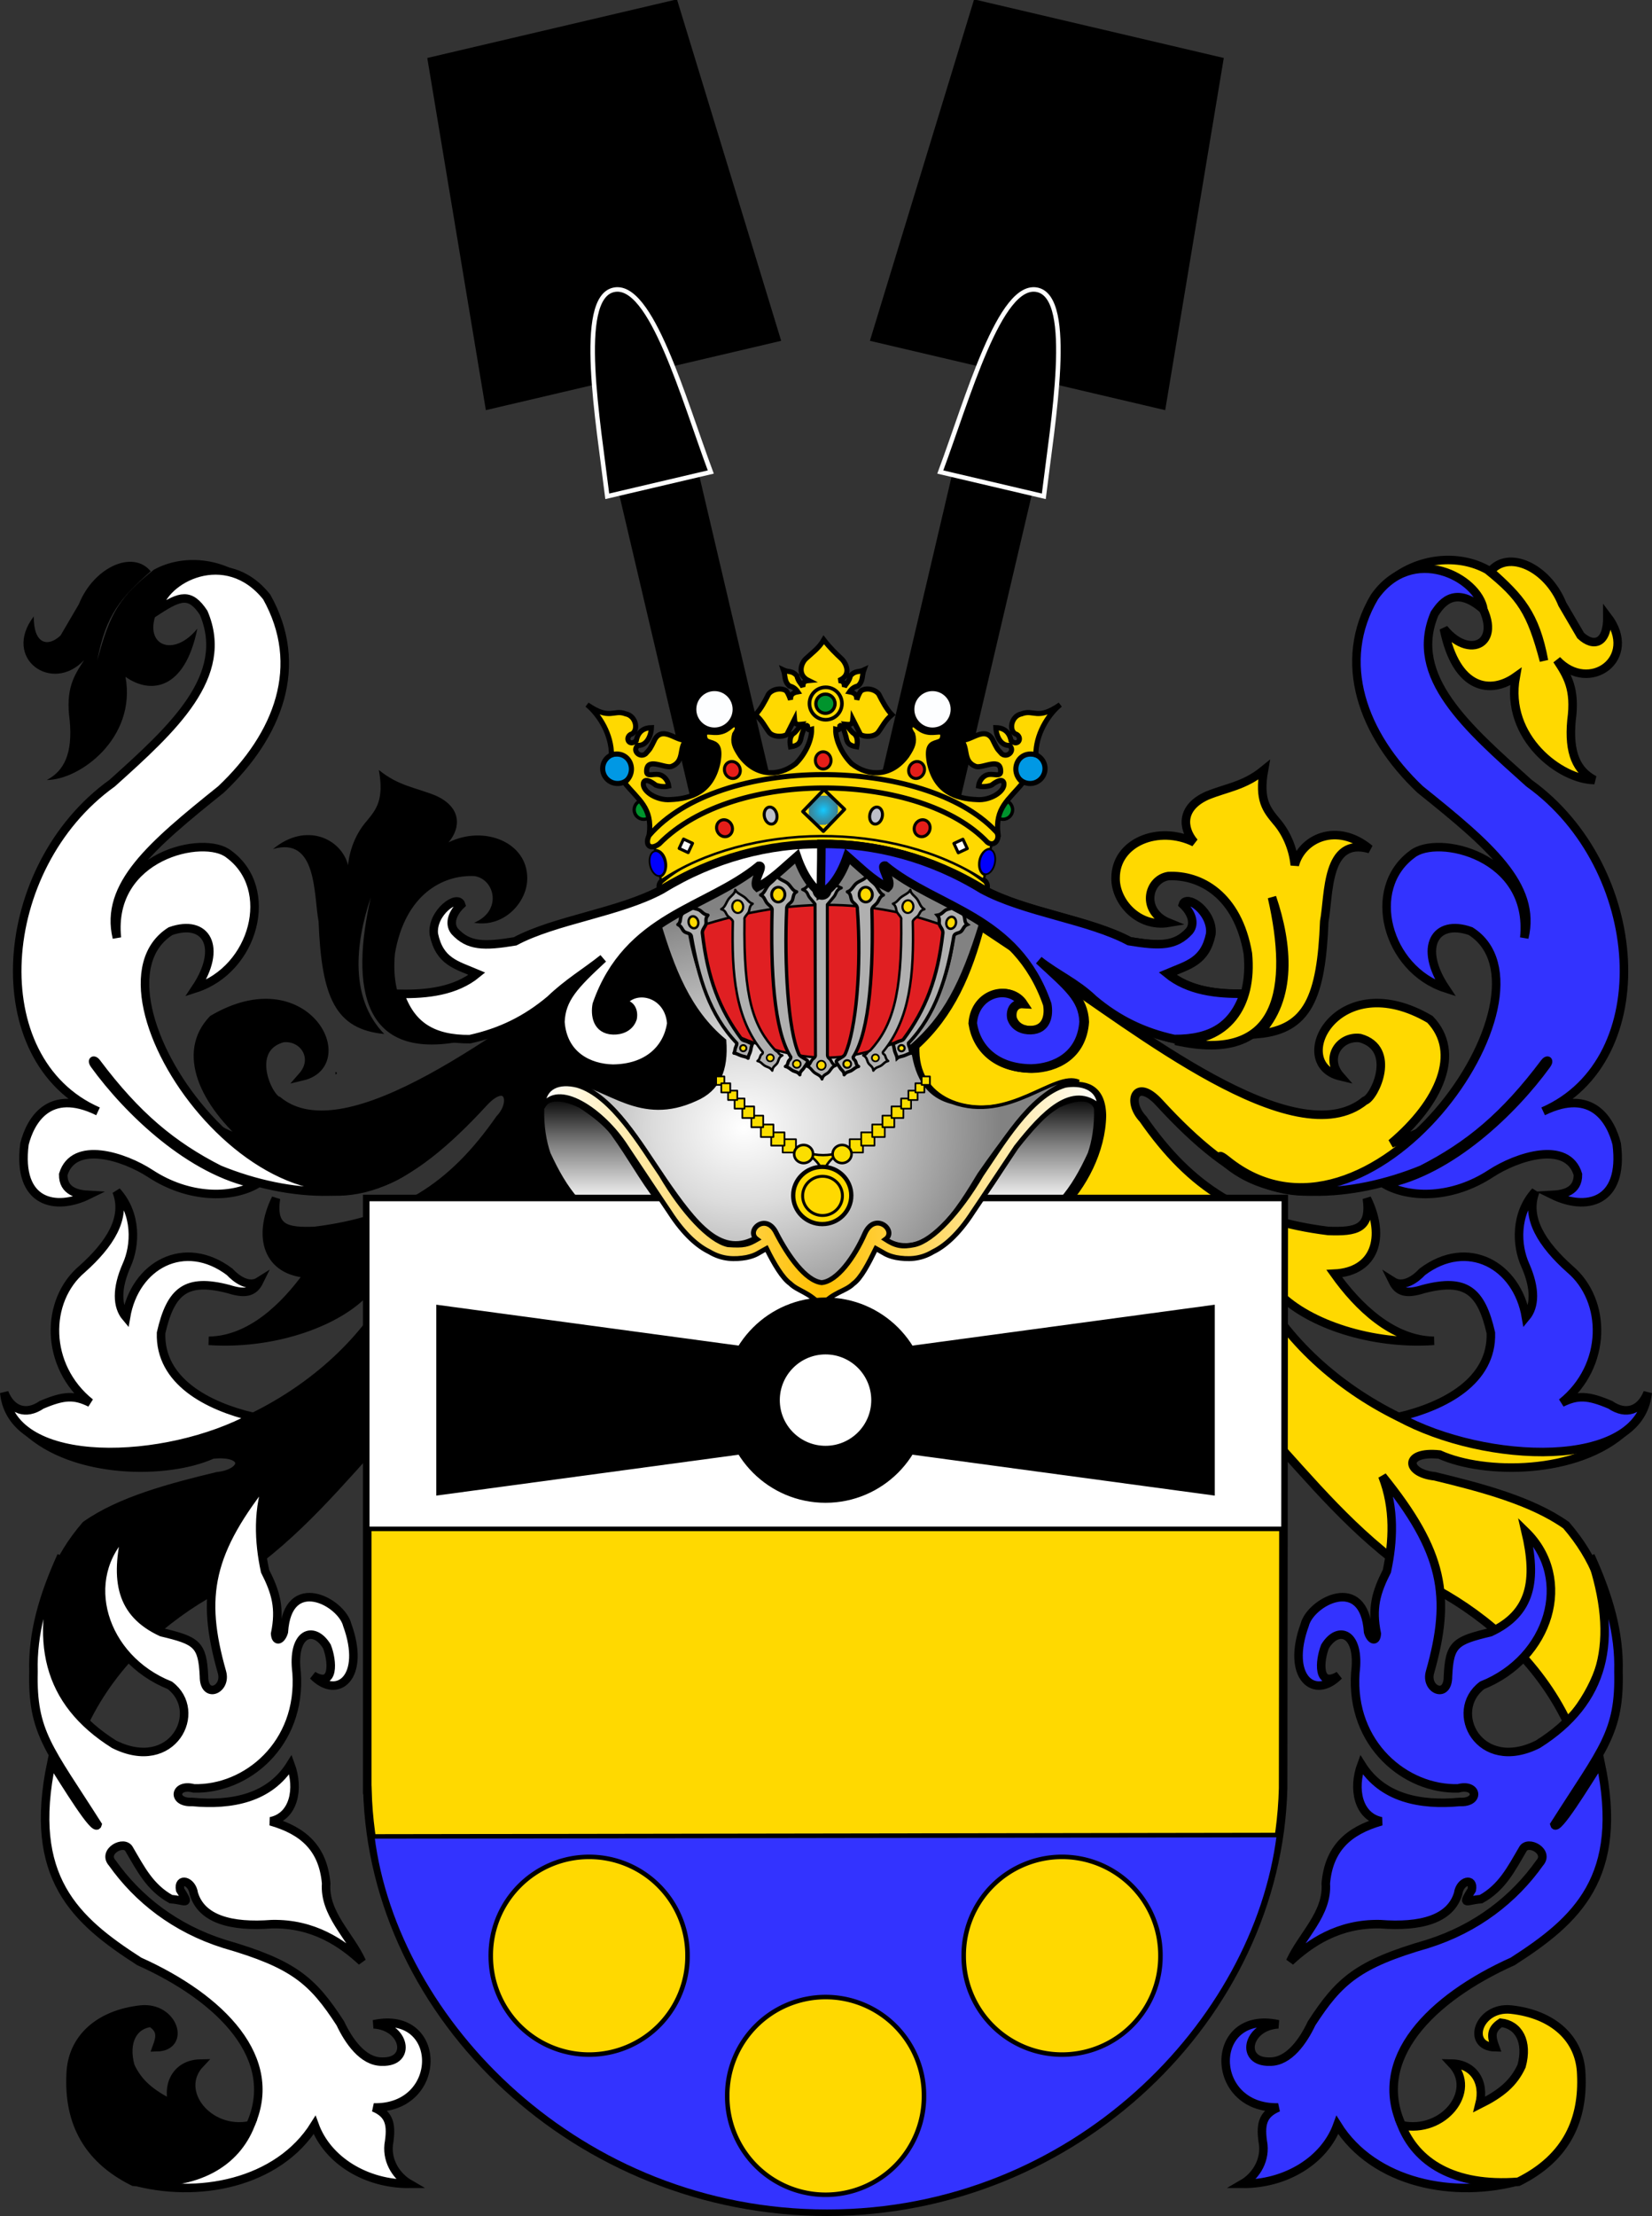 <?xml version="1.0" encoding="UTF-8" standalone="no"?>
<!-- Created with Inkscape (http://www.inkscape.org/) -->
<svg
   xmlns:svg="http://www.w3.org/2000/svg"
   xmlns="http://www.w3.org/2000/svg"
   xmlns:xlink="http://www.w3.org/1999/xlink"
   version="1.0"
   width="730.059"
   height="979.154"
   id="svg2">
  <rect width="100%" height="100%" fill="#333333" stroke="none"/>
  <defs
     id="defs5">
    <linearGradient
       id="linearGradient2210">
      <stop
         id="stop2212"
         style="stop-color:#15caff;stop-opacity:1"
         offset="0" />
      <stop
         id="stop2249"
         style="stop-color:#0065bf;stop-opacity:0.749"
         offset="1" />
      <stop
         id="stop2251"
         style="stop-color:#0052ff;stop-opacity:0.624"
         offset="1" />
      <stop
         id="stop2259"
         style="stop-color:#0374f2;stop-opacity:0.592"
         offset="1" />
      <stop
         id="stop2253"
         style="stop-color:#07daff;stop-opacity:0.561"
         offset="1" />
      <stop
         id="stop2255"
         style="stop-color:#0b8cd9;stop-opacity:0.529"
         offset="1" />
      <stop
         id="stop2257"
         style="stop-color:#0d86d3;stop-opacity:0.514"
         offset="1" />
      <stop
         id="stop2218"
         style="stop-color:#0f81cd;stop-opacity:0.498"
         offset="1" />
      <stop
         id="stop2214"
         style="stop-color:#0f76b1;stop-opacity:0"
         offset="1" />
    </linearGradient>
    <linearGradient
       id="linearGradient2291">
      <stop
         id="stop2301"
         style="stop-color:#ffffff;stop-opacity:1"
         offset="0" />
      <stop
         id="stop2305"
         style="stop-color:#ffc000;stop-opacity:1"
         offset="0.5" />
      <stop
         id="stop2295"
         style="stop-color:#ffffff;stop-opacity:1"
         offset="1" />
    </linearGradient>
    <linearGradient
       id="linearGradient2461">
      <stop
         id="stop2463"
         style="stop-color:#ffffff;stop-opacity:1"
         offset="0" />
      <stop
         id="stop2471"
         style="stop-color:#7f7f7f;stop-opacity:1"
         offset="0.55" />
      <stop
         id="stop2465"
         style="stop-color:#000000;stop-opacity:1"
         offset="1" />
    </linearGradient>
    <linearGradient
       id="linearGradient2495">
      <stop
         id="stop2497"
         style="stop-color:#ffffff;stop-opacity:1"
         offset="0" />
      <stop
         id="stop2527"
         style="stop-color:#dcdcdc;stop-opacity:1"
         offset="0.35" />
      <stop
         id="stop2499"
         style="stop-color:#828282;stop-opacity:1"
         offset="1" />
    </linearGradient>
    <linearGradient
       x1="249.441"
       y1="425.143"
       x2="483.177"
       y2="425.143"
       id="linearGradient32987"
       xlink:href="#linearGradient2291"
       gradientUnits="userSpaceOnUse"
       gradientTransform="matrix(1.063,0,0,1.063,-26.48,75.988)"
       spreadMethod="reflect" />
    <radialGradient
       cx="334.179"
       cy="385.522"
       r="106.828"
       fx="334.179"
       fy="385.522"
       id="radialGradient32990"
       xlink:href="#linearGradient2495"
       gradientUnits="userSpaceOnUse"
       gradientTransform="matrix(1.063,0,0,0.912,-26.48,146.71)" />
    <linearGradient
       x1="350.138"
       y1="575.006"
       x2="395.107"
       y2="575.006"
       id="linearGradient33015"
       xlink:href="#linearGradient2461"
       gradientUnits="userSpaceOnUse"
       gradientTransform="matrix(0,-1.063,1.063,0,-346.022,904.079)" />
    <linearGradient
       x1="350.138"
       y1="588.205"
       x2="395.107"
       y2="588.205"
       id="linearGradient33018"
       xlink:href="#linearGradient2461"
       gradientUnits="userSpaceOnUse"
       gradientTransform="matrix(0,-1.063,-1.063,0,1084.04,904.079)" />
    <radialGradient
       cx="466.752"
       cy="-41.843"
       r="4.532"
       fx="466.752"
       fy="-41.843"
       id="radialGradient17264"
       xlink:href="#linearGradient2210"
       gradientUnits="userSpaceOnUse"
       gradientTransform="matrix(1.386,0,0,1.485,-81.064,125.796)" />
  </defs>
  <path
     d="M 324.283,426.008 C 324.37,426.008 324.457,426.008 324.283,426.008 z"
     id="path3049"
     style="fill:none;fill-opacity:0.75;fill-rule:evenodd;stroke:#000000;stroke-width:1px;stroke-linecap:butt;stroke-linejoin:miter;stroke-opacity:1" />
  <g
     transform="matrix(1.063,0,0,1.063,-32.096,-32.977)"
     id="g3213">
    <g
       id="g3197">
      <path
         d="M 183.763,581.406 C 183.763,598.812 183.763,616.218 183.763,633.623 C 164.444,655.14 146.807,675.395 119.496,691.865 C 98.898,703.125 77.458,721.535 65.271,747.094 C 44.577,723.098 41.967,692.792 65.855,665.01 C 80.144,654.865 101.164,649.346 120.5,644.669 C 132.869,643.339 133.461,634.018 118.492,635.632 C 99.868,644.061 61.057,644.078 41.171,625.59 C 85.337,647.453 150.953,623.893 183.763,581.406 z"
         id="path32158"
         style="fill:#000000;fill-opacity:1;fill-rule:evenodd;stroke:#000000;stroke-width:3.543;stroke-linecap:butt;stroke-linejoin:miter;stroke-miterlimit:4;stroke-dasharray:none;stroke-opacity:1" />
      <path
         d="M 135.428,620.001 C 116.447,615.504 96.551,605.149 97.155,585.093 C 101.197,567.296 107.802,562.311 125.206,566.844 C 132.2,569.072 135.716,568.188 137.952,563.643 C 133.606,566.408 128.527,562.767 125.646,559.675 C 106.953,545.581 86.247,556.746 82.563,578.527 C 78.817,574.068 78.548,566.681 82.855,556.914 C 86.578,548.693 87.19,535.53 78.649,526.211 C 83.034,537.287 75.705,548.362 64.349,558.522 C 48.815,571.622 48.655,598.817 67.714,614.113 C 61.168,610.916 56.962,610.939 47.526,614.954 C 40.875,619.495 34.827,617.135 31.964,609.907 C 35.153,642.375 99.639,639.621 135.428,620.001 z"
         id="path3191"
         style="fill:#ffffff;fill-opacity:1;fill-rule:evenodd;stroke:#000000;stroke-width:3.544;stroke-linecap:butt;stroke-linejoin:miter;stroke-miterlimit:4;stroke-dasharray:none;stroke-opacity:1" />
      <path
         d="M 83.953,799.796 C 81.894,795.551 72.54,800.641 76.899,805.44 C 87.46,820.342 102.98,832.619 123.461,839.06 C 152.468,847.43 160.177,854.342 171.678,872.048 C 175.045,879.208 181.037,888.117 189.072,887.983 C 201.608,888.352 198.682,873.259 185.544,872.462 C 214.72,866.188 214.72,907.762 185.544,907.031 C 192.385,909.871 193.1,914.461 191.772,922.552 C 191.036,930.003 195.552,935.995 200.359,938.778 C 182.466,938.895 166.322,929.092 160.974,914.33 C 145.844,938.542 112.334,945.248 84.659,937.367 C 111.624,941.22 127.793,928.152 134.043,914.791 C 147.114,886.908 122.257,861.649 88.064,846.311 C 61.427,829.178 41.499,811.461 51.623,763.403 C 57.502,772.574 69.8,792.832 70.719,789.458 C 50.541,757.703 43.5,751.215 44.113,725.888 C 43.654,709.942 48.072,694.685 55.734,677.746 C 43.768,712.894 49.599,738.414 77.604,756.056 C 102.06,768.313 115.137,742.351 100.79,731.56 C 72.785,720.363 62.577,687.284 82.712,667.626 C 77.966,687.806 80.222,701.567 97.358,709.494 C 111.989,712.982 114.368,714.428 114.995,727.836 C 114.956,737.464 124.545,733.38 122.464,726.086 C 113.504,694.544 116.798,676.13 142.265,644.588 C 136.973,658.049 137.807,672.094 140.393,684.096 C 144.9,692.975 146.781,699.521 144.578,710.151 C 144.884,713.97 147.256,712.56 148.186,709.417 C 149.818,684.847 172.158,696.9 174.548,706.428 C 182.46,728.137 170.532,737.885 160.354,727.502 C 169.367,732.9 168.46,721.375 166.094,715.395 C 160.634,706.399 151.382,709.657 153.508,726.336 C 155.597,756.069 132.596,775.008 110.762,774.399 C 102.65,772.195 101.539,780.495 110.057,780.043 C 126.614,781.579 142.295,778.448 150.975,764.522 C 154.639,774.417 152.467,786.063 142.71,788.082 C 156.53,792.022 164.515,799.463 165.79,813.906 C 164.894,826.474 175.667,835.541 180.606,846.359 C 172.518,838.851 160.638,830.468 143.215,830.838 C 126.27,832.148 113.994,828.791 110.762,818.139 C 110.04,812.66 104.066,811.265 105.094,816.581 C 109.354,823.407 107.487,820.898 101.243,820.431 C 92.563,815.595 88.842,808.133 83.953,799.796 z"
         id="path3193"
         style="fill:#ffffff;fill-opacity:1;fill-rule:evenodd;stroke:#000000;stroke-width:3.544;stroke-linecap:butt;stroke-linejoin:miter;stroke-miterlimit:4;stroke-dasharray:none;stroke-opacity:1" />
      <path
         d="M 134.302,914.403 C 128.292,929.557 112.876,940.009 85.702,937.918 C 65.148,927.728 58.702,911.528 59.573,893.238 C 60.009,878.519 71.157,868.242 88.838,866.326 C 102.424,865.019 107.65,881.742 95.37,882.003 C 97.025,877.561 97.373,874.687 93.018,871.813 C 85.615,872.597 81.609,879.651 84.396,889.842 C 87.705,896.984 92.844,901.251 101.902,905.78 C 99.463,896.2 104.602,888.971 113.399,888.797 C 102.599,900.206 116.882,918.148 134.302,914.403 z"
         id="path3195"
         style="fill:#000000;fill-opacity:1;fill-rule:evenodd;stroke:#000000;stroke-width:3.543;stroke-linecap:butt;stroke-linejoin:miter;stroke-miterlimit:4;stroke-dasharray:none;stroke-opacity:1" />
    </g>
    <g
       transform="matrix(-1,0,0,1,747.155,0)"
       id="g3203">
      <path
         d="M 183.763,581.406 C 183.763,598.812 183.763,616.218 183.763,633.623 C 164.444,655.14 146.807,675.395 119.496,691.865 C 98.898,703.125 77.458,721.535 65.271,747.094 C 44.577,723.098 41.967,692.792 65.855,665.01 C 80.144,654.865 101.164,649.346 120.5,644.669 C 132.869,643.339 133.461,634.018 118.492,635.632 C 99.868,644.061 61.057,644.078 41.171,625.59 C 85.337,647.453 150.953,623.893 183.763,581.406 z"
         id="path3205"
         style="fill:#ffd900;fill-opacity:1;fill-rule:evenodd;stroke:#000000;stroke-width:3.543;stroke-linecap:butt;stroke-linejoin:miter;stroke-miterlimit:4;stroke-dasharray:none;stroke-opacity:1" />
      <path
         d="M 135.428,620.001 C 116.447,615.504 96.551,605.149 97.155,585.093 C 101.197,567.296 107.802,562.311 125.206,566.844 C 132.2,569.072 135.716,568.188 137.952,563.643 C 133.606,566.408 128.527,562.767 125.646,559.675 C 106.953,545.581 86.247,556.746 82.563,578.527 C 78.817,574.068 78.548,566.681 82.855,556.914 C 86.578,548.693 87.19,535.53 78.649,526.211 C 83.034,537.287 75.705,548.362 64.349,558.522 C 48.815,571.622 48.655,598.817 67.714,614.113 C 61.168,610.916 56.962,610.939 47.526,614.954 C 40.875,619.495 34.827,617.135 31.964,609.907 C 35.153,642.375 99.639,639.621 135.428,620.001 z"
         id="path3207"
         style="fill:#3333ff;fill-opacity:1;fill-rule:evenodd;stroke:#000000;stroke-width:3.543;stroke-linecap:butt;stroke-linejoin:miter;stroke-miterlimit:4;stroke-dasharray:none;stroke-opacity:1" />
      <path
         d="M 83.953,799.796 C 81.894,795.551 72.54,800.641 76.899,805.44 C 87.46,820.342 102.98,832.619 123.461,839.06 C 152.468,847.43 160.177,854.342 171.678,872.048 C 175.045,879.208 181.037,888.117 189.072,887.983 C 201.608,888.352 198.682,873.259 185.544,872.462 C 214.72,866.188 214.72,907.762 185.544,907.031 C 192.385,909.871 193.1,914.461 191.772,922.552 C 191.036,930.003 195.552,935.995 200.359,938.778 C 182.466,938.895 166.322,929.092 160.974,914.33 C 145.844,938.542 112.334,945.248 84.659,937.367 C 111.624,941.22 127.793,928.152 134.043,914.791 C 147.114,886.908 122.257,861.649 88.064,846.311 C 61.427,829.178 41.499,811.461 51.623,763.403 C 57.502,772.574 69.8,792.832 70.719,789.458 C 50.541,757.703 43.5,751.215 44.113,725.888 C 43.654,709.942 48.072,694.685 55.734,677.746 C 43.768,712.894 49.599,738.414 77.604,756.056 C 102.06,768.313 115.137,742.351 100.79,731.56 C 72.785,720.363 62.577,687.284 82.712,667.626 C 77.966,687.806 80.222,701.567 97.358,709.494 C 111.989,712.982 114.368,714.428 114.995,727.836 C 114.956,737.464 124.545,733.38 122.464,726.086 C 113.504,694.544 116.798,676.13 142.265,644.588 C 136.973,658.049 137.807,672.094 140.393,684.096 C 144.9,692.975 146.781,699.521 144.578,710.151 C 144.884,713.97 147.256,712.56 148.186,709.417 C 149.818,684.847 172.158,696.9 174.548,706.428 C 182.46,728.137 170.532,737.885 160.354,727.502 C 169.367,732.9 168.46,721.375 166.094,715.395 C 160.634,706.399 151.382,709.657 153.508,726.336 C 155.597,756.069 132.596,775.008 110.762,774.399 C 102.65,772.195 101.539,780.495 110.057,780.043 C 126.614,781.579 142.295,778.448 150.975,764.522 C 154.639,774.417 152.467,786.063 142.71,788.082 C 156.53,792.022 164.515,799.463 165.79,813.906 C 164.894,826.474 175.667,835.541 180.606,846.359 C 172.518,838.851 160.638,830.468 143.215,830.838 C 126.27,832.148 113.994,828.791 110.762,818.139 C 110.04,812.66 104.066,811.265 105.094,816.581 C 109.354,823.407 107.487,820.898 101.243,820.431 C 92.563,815.595 88.842,808.133 83.953,799.796 z"
         id="path3209"
         style="fill:#3333ff;fill-opacity:1;fill-rule:evenodd;stroke:#000000;stroke-width:3.543;stroke-linecap:butt;stroke-linejoin:miter;stroke-miterlimit:4;stroke-dasharray:none;stroke-opacity:1" />
      <path
         d="M 134.302,914.403 C 128.292,929.557 112.876,940.009 85.702,937.918 C 65.148,927.728 58.702,911.528 59.573,893.238 C 60.009,878.519 71.157,868.242 88.838,866.326 C 102.424,865.019 107.65,881.742 95.37,882.003 C 97.025,877.561 97.373,874.687 93.018,871.813 C 85.615,872.597 81.609,879.651 84.396,889.842 C 87.705,896.984 92.844,901.251 101.902,905.78 C 99.463,896.2 104.602,888.971 113.399,888.797 C 102.599,900.206 116.882,918.148 134.302,914.403 z"
         id="path3211"
         style="fill:#ffd900;fill-opacity:1;fill-rule:evenodd;stroke:#000000;stroke-width:3.543;stroke-linecap:butt;stroke-linejoin:miter;stroke-miterlimit:4;stroke-dasharray:none;stroke-opacity:1" />
    </g>
  </g>
  <path
     d="M 641.811,488.162 C 632.821,499.359 624.93,501.476 614.839,505.245 C 636.215,487.239 646.036,465.106 631.921,450.401 C 590.948,426.329 568.683,469.935 592.362,475.575 C 585.18,467.381 592.028,457.535 601.078,458.694 C 617.634,463.332 607.504,485.028 603.151,486.364 C 572.356,511.478 501.119,454.056 462.896,428.823 C 453.006,422.23 443.116,415.637 433.226,409.044 C 427.763,429.752 420.098,447.984 404.456,462.089 C 403.258,487.489 428.746,494.73 448.181,487.941 C 457.167,485.662 486.512,468.251 486.969,492.933 C 486.704,508.369 478.46,524.081 468.29,534.015 C 500.657,546.602 533.023,559.189 565.39,571.776 C 578.537,584.997 606.266,594.366 633.72,592.455 C 615.458,592.194 600.223,577.627 589.665,562.785 C 607.666,561.876 612.461,546.661 604.05,529.52 C 606.059,543.119 599.265,544.337 586.968,543.905 C 549.517,539.252 526.371,524.97 505.152,494.456 C 497.645,486.556 501.969,475.905 512.345,487.263 C 546.215,524.139 572.931,535.979 605.976,518.657 C 619.113,510.968 630.325,501.629 641.811,488.162 z"
     id="path2280"
     style="fill:#ffd900;fill-opacity:1;fill-rule:evenodd;stroke:#000000;stroke-width:3.767;stroke-linecap:butt;stroke-linejoin:miter;stroke-miterlimit:4;stroke-dasharray:none;stroke-opacity:1" />
  <path
     d="M 84.179,488.162 C 93.17,499.359 101.06,501.476 111.152,505.245 C 89.776,487.239 79.955,465.106 94.069,450.401 C 135.042,426.329 157.308,469.935 133.628,475.575 C 140.811,467.381 133.962,457.535 124.913,458.694 C 108.357,463.332 118.487,485.028 122.84,486.364 C 153.635,511.478 224.872,454.056 263.095,428.823 C 272.985,422.23 282.875,415.637 292.764,409.044 C 298.228,429.752 305.892,447.984 321.535,462.089 C 322.733,487.489 297.245,494.73 277.809,487.941 C 268.823,485.662 239.479,468.251 239.021,492.933 C 239.287,508.369 247.531,524.081 257.701,534.015 C 225.334,546.602 192.967,559.189 160.601,571.776 C 147.453,584.997 119.725,594.366 92.271,592.455 C 110.532,592.194 125.767,577.627 136.326,562.785 C 118.325,561.876 113.53,546.661 121.94,529.52 C 119.931,543.119 126.726,544.337 139.023,543.905 C 176.474,539.252 199.619,524.97 220.839,494.456 C 228.345,486.556 224.022,475.905 213.646,487.263 C 179.776,524.139 153.059,535.979 120.015,518.657 C 106.877,510.968 95.666,501.629 84.179,488.162 z"
     id="path2278"
     style="fill:#000000;fill-opacity:1;fill-rule:evenodd;stroke:#000000;stroke-width:3.767;stroke-linecap:butt;stroke-linejoin:miter;stroke-miterlimit:4;stroke-dasharray:none;stroke-opacity:1" />
  <g
     transform="matrix(1.063,0,0,1.063,-32.7,-32.977)"
     id="g2268"
     style="fill:#da251e;fill-opacity:1">
    <path
       d="M 135.989,273.273 C 122.962,269.248 113.112,268.401 100.721,277.403 C 85.682,296.997 101.144,306.74 112.795,292.337 C 107.605,318.073 93.201,319.662 82.928,312.354 C 87.588,337.772 63.97,355.247 50.202,355.247 C 57.509,351.435 61.004,344.127 59.733,330.464 C 57.933,317.332 61.534,311.824 65.77,305.364 C 52.426,319.662 31.455,304.728 44.8,287.253 C 44.694,298.797 50.625,300.174 55.921,295.196 C 58.463,290.854 61.004,286.512 63.546,282.169 C 69.689,266.812 85.999,259.399 93.413,268.507 C 81.233,279.31 74.773,286.3 71.172,305.681 C 76.573,285.241 80.704,279.098 94.684,267.871 C 106.44,261.305 123.597,262.364 135.989,273.273 z"
       id="path2264"
       style="fill:#000000;fill-opacity:1;fill-rule:evenodd;stroke:#000000;stroke-width:3.544;stroke-linecap:butt;stroke-linejoin:miter;stroke-miterlimit:4;stroke-dasharray:none;stroke-opacity:0" />
    <path
       d="M 204.609,513.297 C 185.92,530.845 151.394,529.203 121.947,517.169 C 102.427,507.225 87.504,494.898 70.884,472.739 C 69.83,471.334 68.773,471.752 70.013,473.503 C 83.868,492.648 109.986,517.997 137.403,523.291 C 126.718,529.329 109.107,529.163 93.372,518.897 C 82.373,511.688 61.418,504.911 57.054,519.199 C 56.945,526.369 63.184,527.48 67.547,527.724 C 53.963,534.387 37.756,531.344 40.935,506.516 C 43.318,497.199 50.934,482.912 71.482,492.967 C 23.172,471.763 28.636,391.537 77.384,356.561 C 102.96,333.608 126.569,311.967 115.42,285.735 C 109.859,277.344 105.748,278.619 96.306,284.727 C 98.406,271.671 124.675,257.863 141.652,279.177 C 157.562,307.607 146.68,336.45 122.634,359.185 C 93.779,382.356 74.105,398.97 79.351,420.829 C 75.854,386.509 115.639,377.765 125.913,386.072 C 145.587,400.5 136.406,433.945 112.141,441.815 C 123.508,424.764 116.523,412.828 101.658,418.074 C 61.539,443.456 143.773,561.111 202.972,513.295 C 206.444,510.491 206.34,511.61 204.609,513.297 z"
       id="path2266"
       style="fill:#ffffff;fill-opacity:1;fill-rule:evenodd;stroke:#000000;stroke-width:3.544;stroke-linecap:butt;stroke-linejoin:miter;stroke-miterlimit:4;stroke-dasharray:none;stroke-opacity:1" />
  </g>
  <g
     transform="matrix(-1.063,0,0,1.063,757.974,-32.977)"
     id="g2272">
    <path
       d="M 135.989,273.273 C 122.962,269.248 113.112,268.401 100.721,277.403 C 85.682,296.997 101.144,306.74 112.795,292.337 C 107.605,318.073 93.201,319.662 82.928,312.354 C 87.588,337.772 63.97,355.247 50.202,355.247 C 57.509,351.435 61.004,344.127 59.733,330.464 C 57.933,317.332 61.534,311.824 65.77,305.364 C 52.426,319.662 31.455,304.728 44.8,287.253 C 44.694,298.797 50.625,300.174 55.921,295.196 C 58.463,290.854 61.004,286.512 63.546,282.169 C 69.689,266.812 85.999,259.399 93.413,268.507 C 81.233,279.31 74.773,286.3 71.172,305.681 C 76.573,285.241 80.704,279.098 94.684,267.871 C 106.44,261.305 123.597,262.364 135.989,273.273 z"
       id="path2274"
       style="fill:#ffd900;fill-opacity:1;fill-rule:evenodd;stroke:#000000;stroke-width:3.543;stroke-linecap:butt;stroke-linejoin:miter;stroke-miterlimit:4;stroke-dasharray:none;stroke-opacity:1" />
    <path
       d="M 204.609,513.297 C 185.92,530.845 151.394,529.203 121.947,517.169 C 102.427,507.225 87.504,494.898 70.884,472.739 C 69.83,471.334 68.773,471.752 70.013,473.503 C 83.868,492.648 109.986,517.997 137.403,523.291 C 126.718,529.329 109.107,529.163 93.372,518.897 C 82.373,511.688 61.418,504.911 57.054,519.199 C 56.945,526.369 63.184,527.48 67.547,527.724 C 53.963,534.387 37.756,531.344 40.935,506.516 C 43.318,497.199 50.934,482.912 71.482,492.967 C 23.172,471.763 28.636,391.537 77.384,356.561 C 102.96,333.608 127.784,312.271 116.635,286.039 C 114.719,283.419 109.089,273.151 96.306,284.424 C 98.406,271.064 125.89,256.647 141.652,279.177 C 157.562,306.088 146.68,336.45 122.634,359.185 C 93.779,382.356 74.105,398.97 79.351,420.829 C 75.854,386.509 115.639,377.765 125.913,386.072 C 145.587,400.5 136.406,433.945 112.141,441.815 C 123.508,424.764 116.523,412.828 101.658,418.074 C 61.539,443.456 143.773,561.111 202.972,513.295 C 206.444,510.491 206.34,511.61 204.609,513.297 z"
       id="path2276"
       style="fill:#3333ff;fill-opacity:1;fill-rule:evenodd;stroke:#000000;stroke-width:3.543;stroke-linecap:butt;stroke-linejoin:miter;stroke-miterlimit:4;stroke-dasharray:none;stroke-opacity:1" />
  </g>
  <path
     d="M 432.706,530.552 C 440.572,520.213 444.663,512.112 452.926,500.543 C 456.444,496.004 461.774,491.946 467.379,488.3 C 478.64,482.873 483.892,486.011 484.778,489.739 C 485.032,497.734 483.796,504.6 481.963,509.912 C 478.274,517.906 474.479,524.644 469.299,530.552 C 456.867,530.552 445.138,530.552 432.706,530.552 z"
     id="path2473"
     style="fill:url(#linearGradient33018);fill-opacity:1;fill-rule:evenodd;stroke:#000000;stroke-width:2.637;stroke-linecap:butt;stroke-linejoin:miter;stroke-miterlimit:4;stroke-dasharray:none;stroke-opacity:1" />
  <path
     d="M 291.28,530.552 C 283.414,520.213 279.324,512.112 271.06,500.543 C 267.542,496.004 262.212,491.946 256.607,488.3 C 245.346,482.873 240.094,486.011 239.208,489.739 C 238.954,497.734 240.191,504.6 242.023,509.912 C 245.712,517.906 249.508,524.644 254.687,530.552 C 267.119,530.552 278.848,530.552 291.28,530.552 z"
     id="path2282"
     style="fill:url(#linearGradient33015);fill-opacity:1;fill-rule:evenodd;stroke:#000000;stroke-width:2.637;stroke-linecap:butt;stroke-linejoin:miter;stroke-miterlimit:4;stroke-dasharray:none;stroke-opacity:1" />
  <path
     d="M 162.298,529.79 L 162.298,790.885 L 162.364,790.885 C 164.968,891.85 256.11,977.271 365.422,977.271 C 474.734,977.271 564.435,891.149 567.039,790.183 L 567.347,529.79 L 162.298,529.79 z"
     id="rect1317"
     style="fill:#ffd900;fill-opacity:1;fill-rule:evenodd;stroke:#000000;stroke-width:3.767;stroke-linecap:round;stroke-linejoin:miter;stroke-miterlimit:4;stroke-dasharray:none;stroke-dashoffset:0;stroke-opacity:1" />
  <path
     d="M 162.298,529.79 L 162.298,675.544 C 327.256,675.544 397.456,675.544 567.193,675.544 L 567.347,529.79 L 162.298,529.79 z"
     id="path3466"
     style="fill:#ffffff;fill-opacity:1;fill-rule:evenodd;stroke:#000000;stroke-width:2;stroke-linecap:round;stroke-linejoin:miter;stroke-miterlimit:4;stroke-dasharray:none;stroke-dashoffset:0;stroke-opacity:1" />
  <path
     d="M 252.295,477.83 C 268.907,480.182 282.874,497.088 307.425,485.769 C 317.421,481.505 321.244,472.831 320.215,459.747 C 304.337,446.663 297.281,427.846 291.106,407.264 C 307.278,397.414 323.449,387.565 339.62,377.715 C 356.232,378.156 372.845,378.597 389.457,379.038 C 404.158,388.594 418.86,398.149 433.561,407.705 C 425.181,435.049 417.242,449.604 403.129,461.953 C 404.599,474.302 408.716,484.004 420.771,487.092 C 446.057,496.353 466.05,472.978 476.782,477.83 C 465.609,477.389 454.436,487.533 432.679,518.846 C 424.005,533.106 409.157,558.833 390.78,547.072 C 381.516,554.717 372.253,562.362 362.989,570.006 C 353.582,562.068 344.175,554.129 334.769,546.19 C 319.186,555.599 308.013,541.633 293.311,520.169 C 283.168,507.673 273.906,485.033 252.295,477.83 z"
     id="path2477"
     style="fill:url(#radialGradient32990);fill-opacity:1;fill-rule:evenodd;stroke:#000000;stroke-width:1.507;stroke-linecap:butt;stroke-linejoin:miter;stroke-miterlimit:4;stroke-dasharray:none;stroke-opacity:1" />
  <path
     d="M 363.122,566.743 C 355.935,565.968 348.17,554.718 343.178,545.048 C 338.655,535.299 329.235,543.8 334.538,547.621 C 330.622,549.885 328.838,550.488 321.67,549.961 C 313.481,548.089 301.782,535.455 292.19,519.077 C 283.611,506.599 270.586,484.06 255.222,479.536 C 247.125,477.525 240.014,479.848 239.78,489.129 C 246.014,477.356 266.231,490.465 276.718,506.855 C 277.732,508.31 294.702,533.911 295.821,535.478 C 302.492,545.854 308.76,550.824 313.412,553.069 C 319.274,556.626 324.901,556.5 329.827,555.65 C 334.281,554.711 335.226,553.537 338.744,551.662 C 342.092,558.503 345.826,564.733 349.174,567.103 C 352.673,570.558 357.614,570.855 362.918,576.992 C 368.223,570.855 373.576,570.695 377.075,567.24 C 380.422,564.87 383.745,558.503 387.093,551.662 C 390.611,553.537 391.556,554.711 396.01,555.65 C 400.936,556.5 406.563,556.626 412.425,553.069 C 417.077,550.824 423.345,545.854 430.016,535.478 C 431.135,533.911 448.105,508.31 449.119,506.855 C 460.963,491.822 473.978,478.192 486.057,489.129 C 485.823,479.848 477.006,478.355 470.615,479.536 C 455.251,484.06 442.226,506.599 433.647,519.077 C 424.055,535.455 412.356,548.089 404.167,549.961 C 398.572,551.137 395.725,550.483 391.299,547.621 C 396.602,543.8 386.771,535.162 382.247,544.91 C 377.53,555.678 369.902,566.105 363.122,566.743 z"
     id="path2197"
     style="fill:url(#linearGradient32987);fill-opacity:1;fill-rule:nonzero;stroke:#000000;stroke-width:2.192;stroke-linecap:butt;stroke-linejoin:miter;stroke-miterlimit:4;stroke-dasharray:none;stroke-opacity:1" />
  <g
     transform="matrix(1.063,0,0,1.063,-32.7,-32.977)"
     id="g2637">
    <g
       transform="translate(-0.112,0)"
       id="g2553">
      <rect
         width="3.423"
         height="3.507"
         x="328.588"
         y="478.474"
         id="rect2551"
         style="opacity:1;fill:#fbde00;fill-opacity:1;fill-rule:nonzero;stroke:#000000;stroke-width:0.709;stroke-linecap:round;stroke-linejoin:round;stroke-miterlimit:4;stroke-dasharray:none;stroke-dashoffset:0;stroke-opacity:1" />
    </g>
    <g
       id="g2607">
      <path
         d="M 365.699,509.982 C 370.513,511.538 375.216,511.594 380.474,509.984 C 376.308,512.297 374.086,514.942 372.975,518.754 C 371.771,514.997 369.79,512.906 365.699,509.982 z"
         id="path2605"
         style="fill:#fbde00;fill-opacity:1;fill-rule:evenodd;stroke:#000000;stroke-width:1px;stroke-linecap:butt;stroke-linejoin:miter;stroke-opacity:1" />
      <g
         id="g2389">
        <path
           d="M 384.673,527.943 C 384.676,534.514 379.267,539.842 372.594,539.842 C 365.921,539.842 360.512,534.514 360.515,527.943 C 360.512,521.373 365.921,516.045 372.594,516.045 C 379.267,516.045 384.676,521.373 384.673,527.943 z"
           id="path2385"
           style="opacity:1;fill:#ffda00;fill-opacity:1;fill-rule:nonzero;stroke:#000000;stroke-width:1.772;stroke-linecap:round;stroke-linejoin:round;stroke-miterlimit:4;stroke-dasharray:none;stroke-dashoffset:0;stroke-opacity:1" />
        <path
           d="M 384.673,527.943 C 384.676,534.514 379.267,539.842 372.594,539.842 C 365.921,539.842 360.512,534.514 360.515,527.943 C 360.512,521.373 365.921,516.045 372.594,516.045 C 379.267,516.045 384.676,521.373 384.673,527.943 z"
           transform="matrix(0.685,0,0,0.685,117.492,166.48)"
           id="path2387"
           style="opacity:1;fill:#ffd900;fill-opacity:1;fill-rule:nonzero;stroke:#000000;stroke-width:1.772;stroke-linecap:round;stroke-linejoin:round;stroke-miterlimit:4;stroke-dasharray:none;stroke-dashoffset:0;stroke-opacity:1" />
      </g>
      <g
         id="g2574">
        <rect
           width="5.515"
           height="5.515"
           x="356.269"
           y="504.575"
           transform="translate(-0.112,0)"
           id="rect2535"
           style="opacity:1;fill:#fbde00;fill-opacity:1;fill-rule:nonzero;stroke:#000000;stroke-width:0.709;stroke-linecap:round;stroke-linejoin:round;stroke-miterlimit:4;stroke-dasharray:none;stroke-dashoffset:0;stroke-opacity:1" />
        <rect
           width="5.515"
           height="5.515"
           x="351.491"
           y="501.708"
           transform="translate(-0.112,0)"
           id="rect2537"
           style="opacity:1;fill:#fbde00;fill-opacity:1;fill-rule:nonzero;stroke:#000000;stroke-width:0.709;stroke-linecap:round;stroke-linejoin:round;stroke-miterlimit:4;stroke-dasharray:none;stroke-dashoffset:0;stroke-opacity:1" />
        <rect
           width="5.216"
           height="5.216"
           x="347.199"
           y="498.429"
           transform="translate(-0.112,0)"
           id="rect2539"
           style="opacity:1;fill:#fbde00;fill-opacity:1;fill-rule:nonzero;stroke:#000000;stroke-width:0.709;stroke-linecap:round;stroke-linejoin:round;stroke-miterlimit:4;stroke-dasharray:none;stroke-dashoffset:0;stroke-opacity:1" />
        <rect
           width="4.918"
           height="4.818"
           x="343.245"
           y="494.749"
           transform="translate(-0.112,0)"
           id="rect2541"
           style="opacity:1;fill:#fbde00;fill-opacity:1;fill-rule:nonzero;stroke:#000000;stroke-width:0.709;stroke-linecap:round;stroke-linejoin:round;stroke-miterlimit:4;stroke-dasharray:none;stroke-dashoffset:0;stroke-opacity:1" />
        <rect
           width="4.918"
           height="4.818"
           x="339.478"
           y="490.926"
           transform="translate(-0.112,0)"
           id="rect2543"
           style="opacity:1;fill:#fbde00;fill-opacity:1;fill-rule:nonzero;stroke:#000000;stroke-width:0.709;stroke-linecap:round;stroke-linejoin:round;stroke-miterlimit:4;stroke-dasharray:none;stroke-dashoffset:0;stroke-opacity:1" />
        <rect
           width="4.12"
           height="4.221"
           x="336.279"
           y="487.627"
           transform="translate(-0.112,0)"
           id="rect2545"
           style="opacity:1;fill:#fbde00;fill-opacity:1;fill-rule:nonzero;stroke:#000000;stroke-width:0.709;stroke-linecap:round;stroke-linejoin:round;stroke-miterlimit:4;stroke-dasharray:none;stroke-dashoffset:0;stroke-opacity:1" />
        <rect
           width="3.821"
           height="3.915"
           x="333.561"
           y="484.347"
           transform="translate(-0.112,0)"
           id="rect2547"
           style="opacity:1;fill:#fbde00;fill-opacity:1;fill-rule:nonzero;stroke:#000000;stroke-width:0.709;stroke-linecap:round;stroke-linejoin:round;stroke-miterlimit:4;stroke-dasharray:none;stroke-dashoffset:0;stroke-opacity:1" />
        <rect
           width="3.722"
           height="3.813"
           x="330.744"
           y="481.305"
           transform="translate(-0.112,0)"
           id="rect2549"
           style="opacity:1;fill:#fbde00;fill-opacity:1;fill-rule:nonzero;stroke:#000000;stroke-width:0.709;stroke-linecap:round;stroke-linejoin:round;stroke-miterlimit:4;stroke-dasharray:none;stroke-dashoffset:0;stroke-opacity:1" />
        <path
           d="M 371.03,511.615 C 371.031,512.961 370.281,514.206 369.063,514.88 C 367.845,515.554 366.344,515.554 365.126,514.88 C 363.907,514.206 363.158,512.961 363.159,511.615 C 363.158,510.268 363.907,509.023 365.126,508.349 C 366.344,507.676 367.845,507.676 369.063,508.349 C 370.281,509.023 371.031,510.268 371.03,511.615 L 371.03,511.615 z"
           transform="translate(-2.249,-0.899)"
           id="path2564"
           style="opacity:1;fill:#fbde00;fill-opacity:1;fill-rule:nonzero;stroke:#000000;stroke-width:1.063;stroke-linecap:round;stroke-linejoin:round;stroke-miterlimit:4;stroke-dasharray:none;stroke-dashoffset:0;stroke-opacity:1" />
      </g>
      <g
         transform="matrix(-1,0,0,1,745.687,0)"
         id="g2585">
        <rect
           width="5.515"
           height="5.515"
           x="356.269"
           y="504.575"
           transform="translate(-0.112,0)"
           id="rect2587"
           style="opacity:1;fill:#fbde00;fill-opacity:1;fill-rule:nonzero;stroke:#000000;stroke-width:0.709;stroke-linecap:round;stroke-linejoin:round;stroke-miterlimit:4;stroke-dasharray:none;stroke-dashoffset:0;stroke-opacity:1" />
        <rect
           width="5.515"
           height="5.515"
           x="351.491"
           y="501.708"
           transform="translate(-0.112,0)"
           id="rect2589"
           style="opacity:1;fill:#fbde00;fill-opacity:1;fill-rule:nonzero;stroke:#000000;stroke-width:0.709;stroke-linecap:round;stroke-linejoin:round;stroke-miterlimit:4;stroke-dasharray:none;stroke-dashoffset:0;stroke-opacity:1" />
        <rect
           width="5.216"
           height="5.216"
           x="347.199"
           y="498.429"
           transform="translate(-0.112,0)"
           id="rect2591"
           style="opacity:1;fill:#fbde00;fill-opacity:1;fill-rule:nonzero;stroke:#000000;stroke-width:0.709;stroke-linecap:round;stroke-linejoin:round;stroke-miterlimit:4;stroke-dasharray:none;stroke-dashoffset:0;stroke-opacity:1" />
        <rect
           width="4.918"
           height="4.818"
           x="343.245"
           y="494.749"
           transform="translate(-0.112,0)"
           id="rect2593"
           style="opacity:1;fill:#fbde00;fill-opacity:1;fill-rule:nonzero;stroke:#000000;stroke-width:0.709;stroke-linecap:round;stroke-linejoin:round;stroke-miterlimit:4;stroke-dasharray:none;stroke-dashoffset:0;stroke-opacity:1" />
        <rect
           width="4.918"
           height="4.818"
           x="339.478"
           y="490.926"
           transform="translate(-0.112,0)"
           id="rect2595"
           style="opacity:1;fill:#fbde00;fill-opacity:1;fill-rule:nonzero;stroke:#000000;stroke-width:0.709;stroke-linecap:round;stroke-linejoin:round;stroke-miterlimit:4;stroke-dasharray:none;stroke-dashoffset:0;stroke-opacity:1" />
        <rect
           width="4.12"
           height="4.221"
           x="336.279"
           y="487.627"
           transform="translate(-0.112,0)"
           id="rect2597"
           style="opacity:1;fill:#fbde00;fill-opacity:1;fill-rule:nonzero;stroke:#000000;stroke-width:0.709;stroke-linecap:round;stroke-linejoin:round;stroke-miterlimit:4;stroke-dasharray:none;stroke-dashoffset:0;stroke-opacity:1" />
        <rect
           width="3.821"
           height="3.915"
           x="333.561"
           y="484.347"
           transform="translate(-0.112,0)"
           id="rect2599"
           style="opacity:1;fill:#fbde00;fill-opacity:1;fill-rule:nonzero;stroke:#000000;stroke-width:0.709;stroke-linecap:round;stroke-linejoin:round;stroke-miterlimit:4;stroke-dasharray:none;stroke-dashoffset:0;stroke-opacity:1" />
        <rect
           width="3.722"
           height="3.813"
           x="330.744"
           y="481.305"
           transform="translate(-0.112,0)"
           id="rect2601"
           style="opacity:1;fill:#fbde00;fill-opacity:1;fill-rule:nonzero;stroke:#000000;stroke-width:0.709;stroke-linecap:round;stroke-linejoin:round;stroke-miterlimit:4;stroke-dasharray:none;stroke-dashoffset:0;stroke-opacity:1" />
        <path
           d="M 371.03,511.615 C 371.031,512.961 370.281,514.206 369.063,514.88 C 367.845,515.554 366.344,515.554 365.126,514.88 C 363.907,514.206 363.158,512.961 363.159,511.615 C 363.158,510.268 363.907,509.023 365.126,508.349 C 366.344,507.676 367.845,507.676 369.063,508.349 C 370.281,509.023 371.031,510.268 371.03,511.615 L 371.03,511.615 z"
           transform="translate(-2.249,-0.899)"
           id="path2603"
           style="opacity:1;fill:#fbde00;fill-opacity:1;fill-rule:nonzero;stroke:#000000;stroke-width:1.063;stroke-linecap:round;stroke-linejoin:round;stroke-miterlimit:4;stroke-dasharray:none;stroke-dashoffset:0;stroke-opacity:1" />
      </g>
    </g>
    <g
       transform="translate(85.338,0)"
       id="g2633">
      <rect
         width="3.423"
         height="3.507"
         x="328.588"
         y="478.474"
         id="rect2635"
         style="opacity:1;fill:#fbde00;fill-opacity:1;fill-rule:nonzero;stroke:#000000;stroke-width:0.709;stroke-linecap:round;stroke-linejoin:round;stroke-miterlimit:4;stroke-dasharray:none;stroke-dashoffset:0;stroke-opacity:1" />
    </g>
  </g>
  <g
     transform="matrix(1.063,0,0,1.063,-33.412,-32.977)"
     id="g3157">
    <path
       d="M 317.666,417.529 C 357.53,403.826 393.407,403.577 428.288,417.529 C 426.295,438.125 419.634,450.06 411.493,461.394 C 382.02,473.854 366.763,473.688 336.769,461.306 C 326.247,448.211 320.905,436.215 317.666,417.529 z"
       id="path3155"
       style="fill:#e01f22;fill-opacity:1;fill-rule:evenodd;stroke:#000000;stroke-width:1px;stroke-linecap:butt;stroke-linejoin:miter;stroke-opacity:1" />
    <g
       id="g3125">
      <g
         id="g3120">
        <path
           d="M 318.816,420.028 C 321.783,437.394 326.394,452.784 337.72,464.624 C 337.798,465.366 337.384,465.986 337.171,466.629 C 336.944,467.316 336.968,468.155 336.577,468.768 C 337.343,468.774 338.407,469.424 339.497,469.819 C 340.593,470.216 341.715,470.23 342.432,470.875 C 342.524,469.887 343.196,468.878 343.461,467.846 C 343.712,466.873 343.766,465.725 344.284,464.912 C 343.423,464.704 342.701,464.248 341.955,463.944 C 341.229,463.649 340.35,463.584 339.815,463.053 C 330.564,450.628 325.602,437.824 323.421,418.8 C 323.336,417.467 324.469,416.404 324.835,415.387 C 325.254,414.222 324.359,412.994 325.732,411.443 C 323.722,411.111 323.253,409.798 322.038,409.229 C 320.7,408.602 319.328,408.796 317.959,407.48 C 317.285,409.365 315.424,409.908 314.734,411.399 C 314.035,412.908 314.612,414.343 313.274,415.333 C 314.861,416.023 314.936,417.477 315.951,418.279 C 316.803,418.953 318.417,418.846 318.816,420.028 z"
           id="path3047"
           style="fill:#b0b0b0;fill-opacity:1;fill-rule:evenodd;stroke:#000000;stroke-width:1.417;stroke-linecap:butt;stroke-linejoin:round;stroke-miterlimit:4;stroke-dasharray:none;stroke-opacity:1" />
        <path
           d="M 320.936,413.626 C 320.937,414.216 320.679,414.761 320.26,415.056 C 319.841,415.351 319.324,415.351 318.905,415.056 C 318.485,414.761 318.228,414.216 318.229,413.626 C 318.228,413.037 318.485,412.492 318.905,412.197 C 319.324,411.902 319.841,411.902 320.26,412.197 C 320.679,412.492 320.937,413.037 320.936,413.626 z"
           transform="matrix(1.433,-0.385,0.381,1.473,-295.837,-71.842)"
           id="path3051"
           style="opacity:1;fill:#ffd900;fill-opacity:1;fill-rule:nonzero;stroke:#000000;stroke-width:0.66;stroke-linecap:round;stroke-linejoin:round;stroke-miterlimit:4;stroke-dasharray:none;stroke-dashoffset:0;stroke-opacity:1" />
        <path
           d="M 342.201,466.726 C 342.201,467.439 341.612,468.016 340.886,468.016 C 340.159,468.016 339.571,467.439 339.571,466.726 C 339.571,466.014 340.159,465.437 340.886,465.437 C 341.612,465.437 342.201,466.014 342.201,466.726 z"
           transform="translate(-0.455,0)"
           id="path3053"
           style="opacity:1;fill:#ffd900;fill-opacity:1;fill-rule:nonzero;stroke:#000000;stroke-width:0.78;stroke-linecap:round;stroke-linejoin:round;stroke-miterlimit:4;stroke-dasharray:none;stroke-dashoffset:0;stroke-opacity:1" />
      </g>
      <g
         transform="matrix(-1,0,0,1,746.837,0)"
         id="g3060">
        <path
           d="M 318.816,420.028 C 321.783,437.394 326.394,452.784 337.72,464.624 C 337.798,465.366 337.384,465.986 337.171,466.629 C 336.944,467.316 336.968,468.155 336.577,468.768 C 337.343,468.774 338.407,469.424 339.497,469.819 C 340.593,470.216 341.715,470.23 342.432,470.875 C 342.524,469.887 343.196,468.878 343.461,467.846 C 343.712,466.873 343.766,465.725 344.284,464.912 C 343.423,464.704 342.701,464.248 341.955,463.944 C 341.229,463.649 340.35,463.584 339.815,463.053 C 330.564,450.628 325.602,437.824 323.421,418.8 C 323.336,417.467 324.469,416.404 324.835,415.387 C 325.254,414.222 324.359,412.994 325.732,411.443 C 323.722,411.111 323.253,409.798 322.038,409.229 C 320.7,408.602 319.328,408.796 317.959,407.48 C 317.285,409.365 315.424,409.908 314.734,411.399 C 314.035,412.908 314.612,414.343 313.274,415.333 C 314.861,416.023 314.936,417.477 315.951,418.279 C 316.803,418.953 318.417,418.846 318.816,420.028 z"
           id="path3062"
           style="fill:#b0b0b0;fill-opacity:1;fill-rule:evenodd;stroke:#000000;stroke-width:1.417;stroke-linecap:butt;stroke-linejoin:miter;stroke-miterlimit:4;stroke-dasharray:none;stroke-opacity:1" />
        <path
           d="M 320.936,413.626 C 320.937,414.216 320.679,414.761 320.26,415.056 C 319.841,415.351 319.324,415.351 318.905,415.056 C 318.485,414.761 318.228,414.216 318.229,413.626 C 318.228,413.037 318.485,412.492 318.905,412.197 C 319.324,411.902 319.841,411.902 320.26,412.197 C 320.679,412.492 320.937,413.037 320.936,413.626 z"
           transform="matrix(1.433,-0.385,0.381,1.473,-295.573,-71.63)"
           id="path3064"
           style="opacity:1;fill:#ffd900;fill-opacity:1;fill-rule:nonzero;stroke:#000000;stroke-width:0.66;stroke-linecap:round;stroke-linejoin:round;stroke-miterlimit:4;stroke-dasharray:none;stroke-dashoffset:0;stroke-opacity:1" />
        <path
           d="M 342.201,466.726 C 342.201,467.439 341.612,468.016 340.886,468.016 C 340.159,468.016 339.571,467.439 339.571,466.726 C 339.571,466.014 340.159,465.437 340.886,465.437 C 341.612,465.437 342.201,466.014 342.201,466.726 z"
           transform="translate(-0.255,0)"
           id="path3066"
           style="opacity:1;fill:#ffd900;fill-opacity:1;fill-rule:nonzero;stroke:#000000;stroke-width:0.886;stroke-linecap:round;stroke-linejoin:round;stroke-miterlimit:4;stroke-dasharray:none;stroke-dashoffset:0;stroke-opacity:1" />
      </g>
      <g
         id="g3077">
        <path
           d="M 370.282,406.799 L 370.453,469.934 C 370.204,470.852 369.531,471.028 369.071,471.576 C 368.338,472.446 368.293,473.634 366.872,474.187 C 368.294,474.616 368.869,475.891 369.868,476.743 C 370.968,477.682 372.598,477.932 373.169,479.559 C 373.618,477.707 375.02,477.654 375.946,476.701 C 376.836,475.784 377.303,474.338 378.829,473.951 C 377.312,473.343 377.277,472.311 376.607,471.491 C 376.123,470.897 375.585,470.833 375.418,469.71 L 375.377,407.035 C 376.306,405.929 377.234,404.822 378.162,403.715 C 379.174,402.509 378.915,400.932 381.197,400.096 C 378.873,399.373 378.454,397.696 377.082,396.497 C 375.554,395.16 373.761,394.405 373.186,392.38 C 372.601,394.49 369.951,395.329 368.678,396.751 C 367.479,398.09 367.55,399.958 365.081,400.768 C 367.442,401.616 367.05,402.994 368.034,404.107 C 368.784,405.004 369.533,405.902 370.282,406.799 z"
           id="path3068"
           style="fill:#b0b0b0;fill-opacity:1;fill-rule:evenodd;stroke:#000000;stroke-width:1.25;stroke-linecap:round;stroke-linejoin:round;stroke-miterlimit:4;stroke-dasharray:none;stroke-opacity:1" />
        <path
           d="M 375.71,400.984 C 375.71,402.416 374.549,403.577 373.116,403.577 C 371.684,403.577 370.522,402.416 370.522,400.984 C 370.522,399.551 371.684,398.39 373.116,398.39 C 374.549,398.39 375.71,399.551 375.71,400.984 z"
           transform="matrix(1.296,0,0,1.296,-110.376,-118.62)"
           id="path3070"
           style="opacity:1;fill:#fff60e;fill-opacity:1;fill-rule:nonzero;stroke:#000000;stroke-width:0.965;stroke-linecap:round;stroke-linejoin:round;stroke-miterlimit:4;stroke-dasharray:none;stroke-dashoffset:0;stroke-opacity:1" />
        <path
           d="M 374.651,473.977 C 374.652,474.564 374.35,475.107 373.858,475.4 C 373.366,475.694 372.76,475.694 372.268,475.4 C 371.776,475.107 371.474,474.564 371.475,473.977 C 371.474,473.39 371.776,472.847 372.268,472.553 C 372.76,472.259 373.366,472.259 373.858,472.553 C 374.35,472.847 374.652,473.39 374.651,473.977 z"
           transform="matrix(1.144,0,0,1.144,-53.898,-68.407)"
           id="path3072"
           style="opacity:1;fill:#ffd900;fill-opacity:1;fill-rule:nonzero;stroke:#000000;stroke-width:0.62;stroke-linecap:round;stroke-linejoin:round;stroke-miterlimit:4;stroke-dasharray:none;stroke-dashoffset:0;stroke-opacity:1" />
      </g>
      <g
         id="g3088">
        <path
           d="M 363.515,469.117 C 359.082,459.101 357.445,432.03 358.464,408.733 C 358.37,407.104 360.221,406.477 360.75,405.419 C 361.369,404.182 361.002,402.529 362.607,401.707 C 360.889,401.289 360.21,399.314 358.908,398.221 C 357.416,396.968 354.989,396.65 354.223,394.67 C 353.841,396.925 351.902,397.623 350.742,399.1 C 349.706,400.418 349.138,402.411 347.635,403.054 C 349.196,403.643 349.407,405.269 350.293,406.377 C 351.004,407.265 352.442,408.05 352.426,409.043 C 351.763,433.918 353.142,459.471 360.211,470.425 C 360.167,471.366 359.605,471.476 359.301,472.002 C 358.856,472.774 359.034,473.805 357.965,474.318 C 359.16,474.522 359.94,475.453 360.927,476.021 C 361.936,476.601 362.997,476.454 363.954,477.761 C 363.947,476.355 365.081,475.882 365.645,474.943 C 366.181,474.015 367.364,472.689 367.254,472.158 C 367.151,471.666 365.86,471.139 365.163,470.629 C 364.66,470.312 363.758,469.85 363.515,469.117 z"
           id="path3082"
           style="fill:#b0b0b0;fill-opacity:1;fill-rule:evenodd;stroke:#000000;stroke-width:1.375;stroke-linecap:butt;stroke-linejoin:round;stroke-miterlimit:4;stroke-dasharray:none;stroke-opacity:1" />
        <path
           d="M 342.201,466.726 C 342.201,467.439 341.612,468.016 340.886,468.016 C 340.159,468.016 339.571,467.439 339.571,466.726 C 339.571,466.014 340.159,465.437 340.886,465.437 C 341.612,465.437 342.201,466.014 342.201,466.726 z"
           transform="matrix(1.225,0,0,1.225,-54.896,-98.437)"
           id="path3084"
           style="opacity:1;fill:#ffd900;fill-opacity:1;fill-rule:nonzero;stroke:#000000;stroke-width:0.579;stroke-linecap:round;stroke-linejoin:round;stroke-miterlimit:4;stroke-dasharray:none;stroke-dashoffset:0;stroke-opacity:1" />
        <path
           d="M 320.936,413.626 C 320.937,414.216 320.679,414.761 320.26,415.056 C 319.841,415.351 319.324,415.351 318.905,415.056 C 318.485,414.761 318.228,414.216 318.229,413.626 C 318.228,413.037 318.485,412.492 318.905,412.197 C 319.324,411.902 319.841,411.902 320.26,412.197 C 320.679,412.492 320.937,413.037 320.936,413.626 z"
           transform="matrix(2.023,0.133,-0.113,1.87,-244.791,-413.094)"
           id="path3086"
           style="opacity:1;fill:#ffd900;fill-opacity:1;fill-rule:nonzero;stroke:#000000;stroke-width:0.598;stroke-linecap:round;stroke-linejoin:round;stroke-miterlimit:4;stroke-dasharray:none;stroke-dashoffset:0;stroke-opacity:1" />
      </g>
      <g
         transform="matrix(-1,0,0,1,746.331,0)"
         id="g3093">
        <path
           d="M 363.515,469.117 C 359.082,459.101 356.631,433.657 358.464,408.733 C 358.37,407.104 360.221,406.477 360.75,405.419 C 361.369,404.182 361.002,402.529 362.607,401.707 C 360.889,401.289 360.21,399.314 358.908,398.221 C 357.416,396.968 354.989,396.65 354.223,394.67 C 353.841,396.925 351.902,397.623 350.742,399.1 C 349.706,400.418 349.138,402.411 347.635,403.054 C 349.196,403.643 349.407,405.269 350.293,406.377 C 351.004,407.265 352.442,408.05 352.426,409.043 C 351.763,432.833 353.142,459.471 360.211,470.425 C 360.167,471.366 359.605,471.476 359.301,472.002 C 358.856,472.774 359.034,473.805 357.965,474.318 C 359.16,474.522 359.94,475.453 360.927,476.021 C 361.936,476.601 362.997,476.454 363.954,477.761 C 363.947,476.355 365.081,475.882 365.645,474.943 C 366.181,474.015 367.364,472.689 367.254,472.158 C 367.151,471.666 365.86,471.139 365.163,470.629 C 364.66,470.312 363.758,469.85 363.515,469.117 z"
           id="path3095"
           style="fill:#b0b0b0;fill-opacity:1;fill-rule:evenodd;stroke:#000000;stroke-width:1.375;stroke-linecap:butt;stroke-linejoin:round;stroke-miterlimit:4;stroke-dasharray:none;stroke-opacity:1" />
        <path
           d="M 342.201,466.726 C 342.201,467.439 341.612,468.016 340.886,468.016 C 340.159,468.016 339.571,467.439 339.571,466.726 C 339.571,466.014 340.159,465.437 340.886,465.437 C 341.612,465.437 342.201,466.014 342.201,466.726 z"
           transform="matrix(1.225,0,0,1.225,-54.896,-98.437)"
           id="path3097"
           style="opacity:1;fill:#ffd900;fill-opacity:1;fill-rule:nonzero;stroke:#000000;stroke-width:0.683;stroke-linecap:round;stroke-linejoin:round;stroke-miterlimit:4;stroke-dasharray:none;stroke-dashoffset:0;stroke-opacity:1" />
        <path
           d="M 320.936,413.626 C 320.937,414.216 320.679,414.761 320.26,415.056 C 319.841,415.351 319.324,415.351 318.905,415.056 C 318.485,414.761 318.228,414.216 318.229,413.626 C 318.228,413.037 318.485,412.492 318.905,412.197 C 319.324,411.902 319.841,411.902 320.26,412.197 C 320.679,412.492 320.937,413.037 320.936,413.626 z"
           transform="matrix(2.023,0.133,-0.113,1.87,-244.791,-413.094)"
           id="path3099"
           style="opacity:1;fill:#ffd900;fill-opacity:1;fill-rule:nonzero;stroke:#000000;stroke-width:0.598;stroke-linecap:round;stroke-linejoin:round;stroke-miterlimit:4;stroke-dasharray:none;stroke-dashoffset:0;stroke-opacity:1" />
      </g>
      <g
         id="g3107">
        <path
           d="M 337.11,400.903 C 337.037,402.483 335.252,403.463 334.322,404.743 C 333.305,406.144 332.93,408.144 331.27,408.946 C 333.212,409.426 333.1,410.848 334.015,411.8 C 334.71,412.523 335.62,412.903 336.101,413.968 C 335.553,435.91 337.099,454.431 348.532,468.328 C 348.654,469.233 347.957,469.152 347.709,469.642 C 347.277,470.493 347.321,471.318 346.342,472.055 C 347.785,472.346 348.216,473.279 349.254,473.945 C 350.402,474.682 351.507,474.556 352.495,476.048 C 352.645,474.255 354.018,473.935 354.637,472.805 C 355.227,471.726 355.117,470.487 356.692,469.717 C 355.131,469.372 355.274,468.692 354.584,468.194 C 354.325,468.006 354.039,467.799 353.697,467.547 C 344.765,457.74 340.455,446.297 340.937,413.307 C 340.619,412.398 342.013,411.231 342.551,410.365 C 343.208,409.305 342.796,407.604 344.351,406.674 C 342.779,406.223 342.147,404.917 341.045,404.039 C 339.733,402.994 337.694,402.291 337.11,400.903 z"
           id="path3101"
           style="fill:#b0b0b0;fill-opacity:1;fill-rule:evenodd;stroke:#000000;stroke-width:0.999;stroke-linecap:round;stroke-linejoin:round;stroke-miterlimit:4;stroke-dasharray:none;stroke-opacity:1" />
        <path
           d="M 320.936,413.626 C 320.937,414.216 320.679,414.761 320.26,415.056 C 319.841,415.351 319.324,415.351 318.905,415.056 C 318.485,414.761 318.228,414.216 318.229,413.626 C 318.228,413.037 318.485,412.492 318.905,412.197 C 319.324,411.902 319.841,411.902 320.26,412.197 C 320.679,412.492 320.937,413.037 320.936,413.626 z"
           transform="matrix(1.683,-6.468371e-3,3.625016e-2,1.595,-214.726,-249.787)"
           id="path3103"
           style="opacity:1;fill:#ffd900;fill-opacity:1;fill-rule:nonzero;stroke:#000000;stroke-width:0.541;stroke-linecap:round;stroke-linejoin:round;stroke-miterlimit:4;stroke-dasharray:none;stroke-dashoffset:0;stroke-opacity:1" />
        <path
           d="M 342.201,466.726 C 342.201,467.439 341.612,468.016 340.886,468.016 C 340.159,468.016 339.571,467.439 339.571,466.726 C 339.571,466.014 340.159,465.437 340.886,465.437 C 341.612,465.437 342.201,466.014 342.201,466.726 z"
           transform="matrix(1.124,0,0,1.124,-31.515,-53.845)"
           id="path3105"
           style="opacity:1;fill:#ffd900;fill-opacity:1;fill-rule:nonzero;stroke:#000000;stroke-width:0.631;stroke-linecap:round;stroke-linejoin:round;stroke-miterlimit:4;stroke-dasharray:none;stroke-dashoffset:0;stroke-opacity:1" />
      </g>
      <g
         transform="matrix(-1,0,0,1,747.011,0)"
         id="g3112">
        <path
           d="M 337.11,400.903 C 337.037,402.483 335.252,403.463 334.322,404.743 C 333.305,406.144 332.93,408.144 331.27,408.946 C 333.212,409.426 333.1,410.848 334.015,411.8 C 334.71,412.523 335.62,412.903 336.101,413.968 C 335.553,435.91 337.099,454.431 348.532,468.328 C 348.654,469.233 347.957,469.152 347.709,469.642 C 347.277,470.493 347.321,471.318 346.342,472.055 C 347.785,472.346 348.216,473.279 349.254,473.945 C 350.402,474.682 351.507,474.556 352.495,476.048 C 352.645,474.255 354.018,473.935 354.637,472.805 C 355.227,471.726 355.117,470.487 356.692,469.717 C 355.131,469.372 355.274,468.692 354.584,468.194 C 354.325,468.006 354.039,467.799 353.697,467.547 C 344.765,457.74 340.455,444.67 340.937,413.307 C 340.619,412.398 342.013,411.231 342.551,410.365 C 343.208,409.305 342.796,407.604 344.351,406.674 C 342.779,406.223 342.147,404.917 341.045,404.039 C 339.733,402.994 337.694,402.291 337.11,400.903 z"
           id="path3114"
           style="fill:#b0b0b0;fill-opacity:1;fill-rule:evenodd;stroke:#000000;stroke-width:0.999;stroke-linecap:round;stroke-linejoin:round;stroke-miterlimit:4;stroke-dasharray:none;stroke-opacity:1" />
        <path
           d="M 320.936,413.626 C 320.937,414.216 320.679,414.761 320.26,415.056 C 319.841,415.351 319.324,415.351 318.905,415.056 C 318.485,414.761 318.228,414.216 318.229,413.626 C 318.228,413.037 318.485,412.492 318.905,412.197 C 319.324,411.902 319.841,411.902 320.26,412.197 C 320.679,412.492 320.937,413.037 320.936,413.626 z"
           transform="matrix(1.683,-6.468371e-3,3.625016e-2,1.595,-214.726,-249.787)"
           id="path3116"
           style="opacity:1;fill:#ffd900;fill-opacity:1;fill-rule:nonzero;stroke:#000000;stroke-width:0.541;stroke-linecap:round;stroke-linejoin:round;stroke-miterlimit:4;stroke-dasharray:none;stroke-dashoffset:0;stroke-opacity:1" />
        <path
           d="M 342.201,466.726 C 342.201,467.439 341.612,468.016 340.886,468.016 C 340.159,468.016 339.571,467.439 339.571,466.726 C 339.571,466.014 340.159,465.437 340.886,465.437 C 341.612,465.437 342.201,466.014 342.201,466.726 z"
           transform="matrix(1.124,0,0,1.124,-31.515,-53.845)"
           id="path3118"
           style="opacity:1;fill:#ffd900;fill-opacity:1;fill-rule:nonzero;stroke:#000000;stroke-width:0.631;stroke-linecap:round;stroke-linejoin:round;stroke-miterlimit:4;stroke-dasharray:none;stroke-dashoffset:0;stroke-opacity:1" />
      </g>
    </g>
  </g>
  <path
     d="M 294.956,393.822 C 330.623,367.096 397.661,364.3 432.445,393.86 C 435.605,395.16 437.63,391.765 435.408,389.312 C 399.734,360.41 324.382,361.812 292.289,389.312 C 290.018,391.439 291.746,395.299 294.956,393.822 z"
     id="path1308"
     style="fill:#ffd900;fill-opacity:1;fill-rule:evenodd;stroke:#000000;stroke-width:2.26;stroke-linecap:butt;stroke-linejoin:miter;stroke-miterlimit:4;stroke-dasharray:none;stroke-opacity:1" />
  <g
     transform="translate(1.136,-80.062)"
     id="g3518">
    <g
       transform="matrix(1.244,-0.292,0.292,1.244,-170.241,17.204)"
       id="g3505">
      <path
         d="M 287.792,254.529 L 314.663,254.529 L 314.663,403.699 L 287.792,403.699 L 287.792,254.529 z"
         id="rect3498"
         style="fill:#000000;fill-opacity:1;fill-rule:nonzero;stroke:#000000;stroke-width:1.565;stroke-linecap:round;stroke-linejoin:miter;stroke-miterlimit:4;stroke-dashoffset:0;stroke-opacity:1" />
      <path
         d="M 257.609,132.199 L 344.846,132.199 L 352.846,253.822 L 249.609,253.822 L 257.609,132.199 z"
         id="rect3500"
         style="fill:#000000;fill-opacity:1;fill-rule:nonzero;stroke:#000000;stroke-width:1.565;stroke-linecap:round;stroke-linejoin:miter;stroke-miterlimit:4;stroke-dashoffset:0;stroke-opacity:1" />
      <path
         d="M 301.227,224.208 C 314.572,224.208 316.191,266.361 319.612,293.207 L 282.843,293.207 C 285.704,267.16 288.147,224.208 301.227,224.208 z"
         id="path3503"
         style="fill:#000000;fill-opacity:1;fill-rule:nonzero;stroke:#ffffff;stroke-width:1.565;stroke-linecap:round;stroke-linejoin:miter;stroke-miterlimit:4;stroke-dashoffset:0;stroke-opacity:1" />
    </g>
    <g
       transform="matrix(-1.244,-0.292,-0.292,1.244,897.613,17.204)"
       id="g3510">
      <path
         d="M 287.792,254.529 L 314.663,254.529 L 314.663,405.598 L 287.792,405.598 L 287.792,254.529 z"
         id="rect3512"
         style="fill:#000000;fill-opacity:1;fill-rule:nonzero;stroke:#000000;stroke-width:1.565;stroke-linecap:round;stroke-linejoin:miter;stroke-miterlimit:4;stroke-dashoffset:0;stroke-opacity:1" />
      <path
         d="M 257.609,132.199 L 344.846,132.199 L 352.846,253.822 L 249.609,253.822 L 257.609,132.199 z"
         id="path3514"
         style="fill:#000000;fill-opacity:1;fill-rule:nonzero;stroke:#000000;stroke-width:1.565;stroke-linecap:round;stroke-linejoin:miter;stroke-miterlimit:4;stroke-dashoffset:0;stroke-opacity:1" />
      <path
         d="M 301.227,224.208 C 314.572,224.208 316.191,266.361 319.612,293.207 L 282.843,293.207 C 285.704,267.16 288.147,224.208 301.227,224.208 z"
         id="path3516"
         style="fill:#000000;fill-opacity:1;fill-rule:nonzero;stroke:#ffffff;stroke-width:1.565;stroke-linecap:round;stroke-linejoin:miter;stroke-miterlimit:4;stroke-dashoffset:0;stroke-opacity:1" />
    </g>
  </g>
  <g
     transform="translate(1.7344215e-4,-80.062)"
     id="g17348">
    <path
       d="M 279.524,419.662 C 279.524,423.304 276.572,426.256 272.93,426.256 C 269.288,426.256 266.336,423.304 266.336,419.662 C 266.336,416.02 269.288,413.068 272.93,413.068 C 276.572,413.068 279.524,416.02 279.524,419.662 z"
       id="path2229"
       style="fill:#0098e4;fill-opacity:1;fill-rule:evenodd;stroke:#000000;stroke-width:2.26;stroke-linecap:round;stroke-linejoin:round;stroke-miterlimit:4;stroke-dasharray:none;stroke-dashoffset:0;stroke-opacity:1" />
    <path
       d="M 461.817,419.662 C 461.817,423.304 458.864,426.256 455.223,426.256 C 451.581,426.256 448.629,423.304 448.629,419.662 C 448.629,416.02 451.581,413.068 455.223,413.068 C 458.864,413.068 461.817,416.02 461.817,419.662 z"
       id="path2231"
       style="fill:#0098e4;fill-opacity:1;fill-rule:evenodd;stroke:#000000;stroke-width:2.26;stroke-linecap:round;stroke-linejoin:round;stroke-miterlimit:4;stroke-dasharray:none;stroke-dashoffset:0;stroke-opacity:1" />
    <path
       d="M 447.493,437.851 C 447.493,440.186 445.6,442.079 443.265,442.079 C 440.93,442.079 439.037,440.186 439.037,437.851 C 439.037,435.516 440.93,433.623 443.265,433.623 C 445.6,433.623 447.493,435.516 447.493,437.851 z"
       id="path2245"
       style="fill:#00942d;fill-opacity:1;fill-rule:evenodd;stroke:#000000;stroke-width:1.462;stroke-linecap:round;stroke-linejoin:round;stroke-miterlimit:4;stroke-dasharray:none;stroke-dashoffset:0;stroke-opacity:1" />
    <path
       d="M 288.709,437.851 C 288.709,440.186 286.816,442.079 284.481,442.079 C 282.146,442.079 280.253,440.186 280.253,437.851 C 280.253,435.516 282.146,433.623 284.481,433.623 C 286.816,433.623 288.709,435.516 288.709,437.851 z"
       id="path2243"
       style="fill:#00942d;fill-opacity:1;fill-rule:evenodd;stroke:#000000;stroke-width:1.462;stroke-linecap:round;stroke-linejoin:round;stroke-miterlimit:4;stroke-dasharray:none;stroke-dashoffset:0;stroke-opacity:1" />
    <path
       d="M 364.051,362.772 C 361.967,366.437 358.625,368.758 356.039,371.207 C 353.958,373.219 352.324,378.355 357.316,380.782 C 355.604,380.938 354.776,381.427 354.833,383.575 C 353.937,381.92 352.819,381.37 352.144,378.609 C 349.957,376.233 348.434,377.175 346.247,376.126 C 347.109,378.471 346.423,381.037 348.833,383.161 C 350.628,383.581 351.758,384.553 352.557,385.747 C 350.04,386.196 349.281,387.265 349.35,389.265 C 348.971,388.058 348.281,386.334 347.488,385.334 C 345.281,383.782 341.316,384.506 339.626,386.782 C 338.143,389.747 336.143,393.541 333.832,395.886 C 336.867,398.403 337.968,401.077 339.865,403.595 C 341.52,405.733 345.73,405.823 347.695,404.651 C 348.73,402.616 350.075,399.886 351.109,397.851 C 351.282,399.989 351.779,400.354 354.124,400.113 C 352.991,401.764 351.806,403.172 351.116,403.827 C 349.185,404.965 348.806,407.062 349.358,410.063 C 353.09,409.471 353.668,408.084 354.081,405.71 C 354.575,403.846 355.833,399.748 356.799,400.748 C 357.112,402.852 357.217,402.679 358.668,402.3 C 358.748,407.678 355.345,413.861 351.595,417.541 C 343.99,423.463 333.904,423.117 327.213,414.023 C 324.539,409.986 323.747,407.883 324.662,404.493 C 326.479,401.747 325.879,401.429 325.314,400.526 C 323.574,399.196 322.544,402.701 318.221,403.533 C 314.476,404.316 311.149,402.198 311.341,405.231 C 311.502,407.202 312.355,407.585 313.966,408.07 C 316.458,408.818 318.588,409.597 317.304,416.888 C 314.574,429.957 305.577,432.972 296.188,433.376 C 290.406,433.838 283.842,429.86 284.328,426.144 C 284.814,423.83 287.507,425.214 289.762,426.954 C 291.033,427.518 293.692,427.9 295.535,427.395 C 295.243,425.002 293.516,422.627 290.939,422.27 C 288.744,421.966 286.002,423.257 285.774,421.227 C 285.425,414.272 293.433,419.591 296.61,418.772 C 303.164,416.371 299.402,409.79 303.998,406.474 C 300.51,409.348 293.331,400.141 289.428,406.666 C 287.1,411.381 287.493,410.664 285.278,413.156 C 282.655,415.164 279.203,411.558 281.944,409.431 C 285.623,409.594 287.692,405.56 287.883,401.575 C 285.162,401.635 282.048,402.74 281.154,407.37 C 278.06,410.04 276.157,406.204 278.597,404.618 C 282.362,403.606 281.438,396.447 276.518,395.483 C 270.96,393.349 269.711,398.528 259.452,391.433 C 265.091,396.079 270.266,404.806 270.201,413.593 C 278.257,411.263 282.249,421.098 275.939,425.855 C 282.215,433.603 288.36,436.911 286.931,448.706 L 363.989,448.535 L 441.047,448.706 C 439.619,436.911 445.764,433.603 452.039,425.855 C 445.729,421.098 449.721,411.263 457.778,413.593 C 457.713,404.806 462.888,396.079 468.527,391.433 C 458.268,398.528 457.019,393.349 451.461,395.483 C 446.541,396.447 445.617,403.606 449.382,404.618 C 451.822,406.204 449.918,410.04 446.824,407.37 C 445.931,402.74 442.817,401.635 440.095,401.575 C 440.286,405.56 442.355,409.594 446.035,409.431 C 448.776,411.558 445.324,415.164 442.701,413.156 C 440.486,410.664 440.879,411.381 438.551,406.666 C 434.648,400.141 427.469,409.348 423.981,406.474 C 428.576,409.79 424.815,416.371 431.369,418.772 C 434.546,419.591 442.553,414.272 442.204,421.227 C 441.977,423.257 439.235,421.966 437.04,422.27 C 434.463,422.627 432.736,425.002 432.444,427.395 C 434.286,427.9 436.946,427.518 438.217,426.954 C 440.472,425.214 443.165,423.83 443.651,426.144 C 444.137,429.86 437.572,433.838 431.791,433.376 C 422.402,432.972 413.405,429.957 410.675,416.888 C 409.391,409.597 411.521,408.818 414.013,408.07 C 415.624,407.585 416.477,407.202 416.638,405.231 C 416.829,402.198 413.503,404.316 409.758,403.533 C 405.435,402.701 404.405,399.196 402.665,400.526 C 402.1,401.429 401.499,401.747 403.317,404.493 C 404.232,407.883 403.44,409.986 400.766,414.023 C 394.075,423.117 383.989,423.463 376.384,417.541 C 372.634,413.861 369.231,407.678 369.311,402.3 C 370.762,402.679 370.867,402.852 371.18,400.748 C 372.145,399.748 373.404,403.846 373.898,405.71 C 374.311,408.084 374.889,409.471 378.621,410.063 C 379.173,407.062 378.794,404.965 376.863,403.827 C 376.173,403.172 374.987,401.764 373.855,400.113 C 376.2,400.354 376.697,399.989 376.87,397.851 C 377.904,399.886 379.249,402.616 380.284,404.651 C 382.249,405.823 386.459,405.733 388.114,403.595 C 390.011,401.077 391.112,398.403 394.146,395.886 C 391.836,393.541 389.836,389.747 388.353,386.782 C 386.663,384.506 382.698,383.782 380.491,385.334 C 379.697,386.334 379.008,388.058 378.628,389.265 C 378.697,387.265 377.939,386.196 375.421,385.747 C 376.22,384.553 377.351,383.581 379.146,383.161 C 381.556,381.037 380.87,378.471 381.732,376.126 C 379.545,377.175 378.022,376.233 375.835,378.609 C 375.16,381.37 374.042,381.92 373.145,383.575 C 373.203,381.427 372.375,380.938 370.663,380.782 C 376.501,378.496 374.021,373.219 371.94,371.207 C 369.353,368.758 366.858,366.437 364.051,362.772 z"
       id="path2216"
       style="fill:#ffd900;fill-opacity:1;fill-rule:evenodd;stroke:#000000;stroke-width:2.26;stroke-linecap:butt;stroke-linejoin:miter;stroke-miterlimit:4;stroke-dasharray:none;stroke-opacity:1" />
    <path
       d="M 289.212,454.087 L 289.521,455.689 C 294.66,455.817 296.079,465.442 291.787,467.43 L 292.117,469.14 C 330.497,443.436 394.492,442.556 434.72,468.876 L 435.206,466.689 C 430.978,464.983 432.434,455.38 437.779,455.11 L 438.417,452.239 C 402.854,417.468 317.645,420.725 289.212,454.087 z"
       id="path2187"
       style="fill:#ffd900;fill-opacity:1;fill-rule:evenodd;stroke:#000000;stroke-width:1.063px;stroke-linecap:butt;stroke-linejoin:miter;stroke-opacity:1" />
    <path
       d="M 291.305,452.954 C 287.024,456.063 284.873,453.073 286.861,449.232 C 317.96,413.084 408.698,414.303 439.919,447.235 C 442.592,449.444 439.943,454.873 436.36,452.227 C 407.516,421.548 324.891,418.722 291.305,452.954 z"
       id="path2183"
       style="fill:#ffd900;fill-opacity:1;fill-rule:evenodd;stroke:#000000;stroke-width:2.26;stroke-linecap:butt;stroke-linejoin:miter;stroke-miterlimit:4;stroke-dasharray:none;stroke-opacity:1" />
    <rect
       width="12.566"
       height="13.464"
       x="559.746"
       y="56.911"
       transform="matrix(0.721,0.693,-0.693,0.721,0,0)"
       id="rect1312"
       style="fill:url(#radialGradient17264);fill-opacity:1;fill-rule:nonzero;stroke:#000000;stroke-width:1.507;stroke-linecap:round;stroke-linejoin:round;stroke-miterlimit:4;stroke-dasharray:none;stroke-dashoffset:0;stroke-opacity:1" />
    <path
       d="M 293.776,460.931 C 294.421,463.937 293.481,466.687 291.678,467.074 C 289.874,467.462 287.889,465.338 287.244,462.332 C 286.599,459.326 287.538,456.576 289.342,456.188 C 291.145,455.801 293.13,457.925 293.776,460.931 z"
       id="path2198"
       style="fill:#0000fd;fill-opacity:1;fill-rule:evenodd;stroke:#000000;stroke-width:0.753;stroke-linecap:round;stroke-linejoin:round;stroke-miterlimit:4;stroke-dasharray:none;stroke-dashoffset:0;stroke-opacity:1" />
    <path
       d="M 433.091,460.153 C 432.446,463.159 433.385,465.91 435.189,466.297 C 436.993,466.684 438.978,464.561 439.623,461.555 C 440.268,458.548 439.329,455.798 437.525,455.411 C 435.722,455.024 433.736,457.147 433.091,460.153 z"
       id="path2200"
       style="fill:#0000fd;fill-opacity:1;fill-rule:evenodd;stroke:#000000;stroke-width:0.753;stroke-linecap:round;stroke-linejoin:round;stroke-miterlimit:4;stroke-dasharray:none;stroke-dashoffset:0;stroke-opacity:1" />
    <path
       d="M 389.877,441.001 C 389.451,443.06 387.881,444.476 386.371,444.164 C 384.861,443.851 383.982,441.929 384.408,439.87 C 384.834,437.811 386.404,436.395 387.914,436.707 C 389.424,437.019 390.303,438.942 389.877,441.001 L 389.877,441.001 z"
       id="path2202"
       style="fill:#bcbfc8;fill-opacity:1;fill-rule:evenodd;stroke:#000000;stroke-width:1.329;stroke-linecap:round;stroke-linejoin:round;stroke-miterlimit:4;stroke-dasharray:none;stroke-dashoffset:0;stroke-opacity:1" />
    <path
       d="M 410.696,447.405 C 409.856,449.333 407.752,450.276 405.995,449.511 C 404.239,448.746 403.495,446.563 404.334,444.635 C 405.174,442.707 407.278,441.764 409.035,442.529 C 410.791,443.294 411.535,445.477 410.696,447.405 L 410.696,447.405 z"
       id="path2204"
       style="fill:#e51e19;fill-opacity:1;fill-rule:evenodd;stroke:#000000;stroke-width:1.329;stroke-linecap:round;stroke-linejoin:round;stroke-miterlimit:4;stroke-dasharray:none;stroke-dashoffset:0;stroke-opacity:1" />
    <rect
       width="4.569"
       height="4.4"
       x="588.635"
       y="-194.862"
       transform="matrix(0.423,0.906,-0.906,0.423,0,0)"
       id="rect2208"
       style="fill:#fdfcf7;fill-opacity:1;fill-rule:evenodd;stroke:#000000;stroke-width:1.329;stroke-linecap:round;stroke-linejoin:round;stroke-miterlimit:4;stroke-dasharray:none;stroke-dashoffset:0;stroke-opacity:1" />
    <path
       d="M 337.816,441.001 C 338.242,443.06 339.811,444.476 341.321,444.164 C 342.831,443.851 343.71,441.929 343.284,439.87 C 342.858,437.811 341.289,436.395 339.779,436.707 C 338.269,437.019 337.39,438.942 337.816,441.001 L 337.816,441.001 z"
       id="path2210"
       style="fill:#bcbfc8;fill-opacity:1;fill-rule:evenodd;stroke:#000000;stroke-width:1.329;stroke-linecap:round;stroke-linejoin:round;stroke-miterlimit:4;stroke-dasharray:none;stroke-dashoffset:0;stroke-opacity:1" />
    <path
       d="M 316.997,447.405 C 317.836,449.333 319.94,450.276 321.697,449.511 C 323.454,448.746 324.197,446.563 323.358,444.635 C 322.519,442.707 320.414,441.764 318.657,442.529 C 316.901,443.294 316.157,445.477 316.997,447.405 L 316.997,447.405 z"
       id="path2212"
       style="fill:#e51e19;fill-opacity:1;fill-rule:evenodd;stroke:#000000;stroke-width:1.329;stroke-linecap:round;stroke-linejoin:round;stroke-miterlimit:4;stroke-dasharray:none;stroke-dashoffset:0;stroke-opacity:1" />
    <rect
       width="4.569"
       height="4.4"
       x="280.719"
       y="464.474"
       transform="matrix(-0.423,0.906,0.906,0.423,0,0)"
       id="rect2214"
       style="fill:#fdfcf7;fill-opacity:1;fill-rule:evenodd;stroke:#000000;stroke-width:1.329;stroke-linecap:round;stroke-linejoin:round;stroke-miterlimit:4;stroke-dasharray:none;stroke-dashoffset:0;stroke-opacity:1" />
    <path
       d="M 324.757,393.477 C 324.759,398.47 320.722,402.519 315.742,402.519 C 310.761,402.519 306.724,398.47 306.727,393.477 C 306.724,388.484 310.761,384.435 315.742,384.435 C 320.722,384.435 324.759,388.484 324.757,393.477 z"
       id="path2218"
       style="fill:#fdfeff;fill-opacity:1;fill-rule:evenodd;stroke:#000000;stroke-width:1.993;stroke-linecap:round;stroke-linejoin:round;stroke-miterlimit:4;stroke-dasharray:none;stroke-dashoffset:0;stroke-opacity:1" />
    <path
       d="M 421.112,393.477 C 421.114,398.47 417.077,402.519 412.097,402.519 C 407.116,402.519 403.079,398.47 403.082,393.477 C 403.079,388.484 407.116,384.435 412.097,384.435 C 417.077,384.435 421.114,388.484 421.112,393.477 z"
       id="path2227"
       style="fill:#fdfeff;fill-opacity:1;fill-rule:evenodd;stroke:#000000;stroke-width:1.993;stroke-linecap:round;stroke-linejoin:round;stroke-miterlimit:4;stroke-dasharray:none;stroke-dashoffset:0;stroke-opacity:1" />
    <path
       d="M 372.069,390.922 C 372.069,394.883 368.858,398.094 364.897,398.094 C 360.936,398.094 357.725,394.883 357.725,390.922 C 357.725,386.961 360.936,383.75 364.897,383.75 C 368.858,383.75 372.069,386.961 372.069,390.922 z"
       id="path2233"
       style="fill:#ffd900;fill-opacity:1;fill-rule:evenodd;stroke:#000000;stroke-width:1.595;stroke-linecap:round;stroke-linejoin:round;stroke-miterlimit:4;stroke-dasharray:none;stroke-dashoffset:0;stroke-opacity:1" />
    <path
       d="M 369.014,391.007 C 369.014,393.342 367.121,395.235 364.786,395.235 C 362.451,395.235 360.558,393.342 360.558,391.007 C 360.558,388.672 362.451,386.779 364.786,386.779 C 367.121,386.779 369.014,388.672 369.014,391.007 z"
       id="path2235"
       style="fill:#00942d;fill-opacity:1;fill-rule:evenodd;stroke:#000000;stroke-width:1.462;stroke-linecap:round;stroke-linejoin:round;stroke-miterlimit:4;stroke-dasharray:none;stroke-dashoffset:0;stroke-opacity:1" />
    <path
       d="M 408.235,421.683 C 407.396,423.611 405.292,424.554 403.535,423.789 C 401.778,423.025 401.035,420.842 401.874,418.914 C 402.714,416.986 404.818,416.043 406.575,416.808 C 408.331,417.572 409.075,419.755 408.235,421.683 L 408.235,421.683 z"
       id="path2237"
       style="fill:#e51e19;fill-opacity:1;fill-rule:evenodd;stroke:#000000;stroke-width:1.329;stroke-linecap:round;stroke-linejoin:round;stroke-miterlimit:4;stroke-dasharray:none;stroke-dashoffset:0;stroke-opacity:1" />
    <path
       d="M 320.46,421.683 C 321.299,423.611 323.404,424.554 325.16,423.789 C 326.917,423.025 327.661,420.842 326.821,418.914 C 325.982,416.986 323.877,416.043 322.121,416.808 C 320.364,417.572 319.621,419.755 320.46,421.683 L 320.46,421.683 z"
       id="path2239"
       style="fill:#e51e19;fill-opacity:1;fill-rule:evenodd;stroke:#000000;stroke-width:1.329;stroke-linecap:round;stroke-linejoin:round;stroke-miterlimit:4;stroke-dasharray:none;stroke-dashoffset:0;stroke-opacity:1" />
    <path
       d="M 360.326,416.122 C 360.37,418.224 361.959,419.896 363.874,419.855 C 365.79,419.815 367.306,418.078 367.262,415.975 C 367.218,413.873 365.629,412.202 363.714,412.242 C 361.798,412.283 360.281,414.02 360.326,416.122 L 360.326,416.122 z"
       id="path2241"
       style="fill:#e51e19;fill-opacity:1;fill-rule:evenodd;stroke:#000000;stroke-width:1.329;stroke-linecap:round;stroke-linejoin:round;stroke-miterlimit:4;stroke-dasharray:none;stroke-dashoffset:0;stroke-opacity:1" />
  </g>
  <g
     transform="matrix(1.063,0,0,1.063,-32.7,-32.977)"
     id="g2225">
    <path
       d="M 372.512,402.573 C 368.835,400.435 364.906,395.333 362.036,386.949 C 356.361,391.871 351.744,396.686 345.54,399.808 C 343.279,397.689 348.959,390.595 346.275,390.911 C 324.508,408.747 291.732,411.553 278.856,448.549 C 278.067,452.872 278.865,459.101 285.697,459.296 C 288.805,459.382 292.443,458.198 293.752,454.368 C 294.374,451.26 292.985,448.045 289.161,448.324 C 294.543,440.051 308.965,443.578 309.844,456.485 C 308.248,466.921 300.1,475.093 285.572,475.237 C 275.605,475.038 264.74,469.755 263.743,455.8 C 264.142,446.131 269.441,440.582 281.502,429.418 C 274.126,435.299 266.933,439.453 259.557,446.53 C 249.49,455.003 238.824,460.186 226.066,462.977 C 210.716,463.076 201.645,457.495 197.06,444.138 C 208.323,444.337 220.185,443.041 229.056,435.765 C 220.384,432.077 213.506,430.781 211.114,419.319 C 210.117,410.447 221.082,402.473 222.477,407.058 C 219.188,410.148 217.095,414.733 219.786,418.122 C 225.468,424.302 231.747,424.502 244.904,422.309 C 261.65,413.338 288.264,410.348 305.906,400.779 C 327.664,387.422 350.619,381.773 372.743,381.872 C 394.868,381.773 417.822,387.422 439.58,400.779 C 457.223,410.348 483.837,413.338 500.582,422.309 C 513.74,424.502 520.019,424.302 525.701,418.122 C 528.392,414.733 526.299,410.148 523.009,407.058 C 524.405,402.473 535.369,410.447 534.372,419.319 C 531.98,430.781 525.103,432.077 516.431,435.765 C 525.302,443.041 537.163,444.337 548.427,444.138 C 543.842,457.495 534.771,463.076 519.421,462.977 C 506.663,460.186 495.997,455.003 485.93,446.53 C 478.554,439.453 470.531,436.129 463.155,430.248 C 475.216,441.412 481.345,446.131 481.743,455.8 C 480.747,469.755 469.882,475.038 459.914,475.237 C 445.386,475.093 437.238,466.921 435.643,456.485 C 436.521,443.578 450.944,440.051 456.326,448.324 C 452.502,448.045 451.113,451.26 451.735,454.368 C 453.044,458.198 456.681,459.382 459.79,459.296 C 466.622,459.101 467.42,452.872 466.631,448.549 C 453.755,411.553 420.979,408.747 399.212,390.911 C 396.528,390.595 402.207,397.689 399.947,399.808 C 393.743,396.686 389.126,391.871 383.45,386.949 C 380.581,395.333 376.652,400.435 372.512,402.573 z"
       id="path2272"
       style="fill:#ffffff;fill-opacity:1;fill-rule:evenodd;stroke:#000000;stroke-width:3.543;stroke-linecap:butt;stroke-linejoin:miter;stroke-miterlimit:4;stroke-dasharray:none;stroke-opacity:1" />
    <path
       d="M 225.031,463.359 C 203.793,463.899 192.858,449.282 194.953,427.4 C 199.124,402.927 214.809,394.514 228.07,395.191 C 236.672,396.607 239.516,409.84 227.816,414.589 C 240.648,416.76 250.147,405.599 249.949,395.953 C 249.952,381.127 232.078,373.875 217.233,381.168 C 222.414,375.09 222.747,366.588 211.868,361.722 C 203.698,358.38 196.438,357.774 188.269,351.09 C 190.537,363.599 187.048,367.625 183.255,372.256 C 179.444,376.565 176.239,382.995 175.457,390.637 C 172.635,379.622 157.996,372.546 144.265,383.953 C 162.698,378.526 161.133,403.096 163.203,414.032 C 164.423,445.687 170.187,458.86 190.497,460.82 C 176.216,446.124 178.299,423.55 184.927,404.005 C 176.478,440.958 180.756,473.373 225.031,463.359 z"
       id="path1348"
       style="fill:#000000;fill-opacity:1;fill-rule:evenodd;stroke:#000000;stroke-width:3.544;stroke-linecap:butt;stroke-linejoin:miter;stroke-miterlimit:4;stroke-dasharray:none;stroke-opacity:0" />
    <path
       d="M 519.468,463.669 C 540.706,464.209 551.641,449.282 549.547,427.4 C 545.376,402.927 529.69,394.514 516.429,395.191 C 507.828,396.607 504.983,409.84 516.683,414.589 C 503.851,416.76 494.352,405.599 494.55,395.953 C 494.547,381.127 512.422,373.875 527.266,381.168 C 522.085,375.09 521.753,366.588 532.631,361.722 C 540.801,358.38 548.061,357.774 556.231,351.09 C 553.963,363.599 557.452,367.625 561.244,372.256 C 565.055,376.565 568.261,382.995 569.042,390.637 C 571.864,379.622 586.504,372.546 600.234,383.953 C 581.801,378.526 583.367,403.096 581.296,414.032 C 580.077,445.687 574.312,458.86 554.003,460.82 C 568.283,446.124 566.2,423.55 559.573,404.005 C 568.021,440.958 563.744,473.683 519.468,463.669 z"
       id="path2223"
       style="fill:#ffd900;fill-opacity:1;fill-rule:evenodd;stroke:#000000;stroke-width:3.543;stroke-linecap:butt;stroke-linejoin:miter;stroke-miterlimit:4;stroke-dasharray:none;stroke-opacity:1" />
  </g>
  <path
     d="M 148.238,474.192 C 148.325,474.192 148.412,474.192 148.238,474.192 z"
     id="path4356"
     style="fill:#ffffff;fill-opacity:1;fill-rule:evenodd;stroke:#000000;stroke-width:1px;stroke-linecap:butt;stroke-linejoin:miter;stroke-opacity:1" />
  <path
     d=""
     id="path16959"
     style="fill:#000000;fill-opacity:1;fill-rule:evenodd;stroke:none;stroke-width:0.646;stroke-linecap:round;stroke-linejoin:round;stroke-miterlimit:4;stroke-dasharray:none;stroke-dashoffset:3.5;stroke-opacity:1" />
  <path
     d="M 362.752,394.873 C 362.752,389.115 362.998,381.986 362.998,372.868 C 386.518,372.762 410.919,378.767 434.048,392.966 C 452.803,403.138 481.094,406.317 498.895,415.853 C 512.882,418.184 519.557,417.972 525.597,411.403 C 528.458,407.8 526.233,402.926 522.736,399.641 C 524.22,394.767 535.875,403.244 534.816,412.674 C 532.272,424.86 524.961,426.237 515.743,430.158 C 525.173,437.893 537.782,439.27 549.756,439.058 C 544.882,453.257 535.239,459.19 518.922,459.084 C 505.359,456.118 494.021,450.608 483.319,441.601 C 475.478,434.078 466.95,430.544 459.109,424.293 C 471.93,436.16 478.445,441.177 478.869,451.455 C 477.81,466.29 466.26,471.906 455.664,472.117 C 440.22,471.965 431.559,463.277 429.863,452.184 C 430.797,438.463 446.128,434.714 451.85,443.508 C 447.785,443.212 446.308,446.629 446.969,449.933 C 448.36,454.005 452.227,455.263 455.532,455.171 C 462.794,454.964 463.643,448.343 462.804,443.748 C 449.117,404.419 414.274,401.437 391.135,382.476 C 388.282,382.14 394.319,389.681 391.917,391.933 C 385.321,388.615 380.413,383.496 374.38,378.265 C 371.33,387.177 367.154,392.6 362.752,394.873 z"
     id="path41796"
     style="fill:#3333ff;fill-opacity:1;fill-rule:evenodd;stroke:#000000;stroke-width:3.767;stroke-linecap:butt;stroke-linejoin:miter;stroke-miterlimit:4;stroke-dasharray:none;stroke-opacity:1" />
  <path
     d="M 164.518,811.442 C 174.712,893.336 256.264,977.271 365.576,977.271 C 474.888,977.271 554.999,893.057 565.193,810.818 L 164.518,811.442 z"
     id="path3464"
     style="fill:#3333ff;fill-opacity:1;fill-rule:evenodd;stroke:#000000;stroke-width:2;stroke-linecap:round;stroke-linejoin:miter;stroke-miterlimit:4;stroke-dasharray:none;stroke-dashoffset:0;stroke-opacity:1" />
  <g
     transform="translate(-16.084,-78.274)"
     id="g3482">
    <path
       d="M 380.906,653.473 C 356.909,653.473 337.438,672.945 337.438,696.942 C 337.438,720.939 356.909,740.41 380.906,740.41 C 404.903,740.41 424.375,720.939 424.375,696.942 C 424.375,672.945 404.903,653.473 380.906,653.473 z M 380.906,674.848 C 393.095,674.848 403,684.753 403,696.942 C 403,709.131 393.095,719.004 380.906,719.004 C 368.717,719.004 358.812,709.131 358.812,696.942 C 358.813,684.753 368.717,674.848 380.906,674.848 z"
       id="path3471"
       style="opacity:1;fill:#000000;fill-opacity:1;fill-rule:nonzero;stroke:#000000;stroke-width:3.767;stroke-linecap:round;stroke-linejoin:miter;stroke-miterlimit:4;stroke-dasharray:none;stroke-dashoffset:0;stroke-opacity:1" />
    <g
       transform="translate(0.655,0)"
       id="g3478">
      <path
         d="M 210.114,656.919 L 357.924,676.919 L 357.924,716.964 L 210.114,736.964 L 210.114,656.919 z"
         id="rect3468"
         style="fill:#000000;fill-opacity:1;fill-rule:nonzero;stroke:#000000;stroke-width:3.767;stroke-linecap:round;stroke-linejoin:miter;stroke-miterlimit:4;stroke-dashoffset:0;stroke-opacity:1" />
      <path
         d="M 550.388,656.919 L 402.578,676.919 L 402.578,716.964 L 550.388,736.964 L 550.388,656.919 z"
         id="path3476"
         style="fill:#000000;fill-opacity:1;fill-rule:nonzero;stroke:#000000;stroke-width:3.767;stroke-linecap:round;stroke-linejoin:miter;stroke-miterlimit:4;stroke-dashoffset:0;stroke-opacity:1" />
    </g>
  </g>
  <path
     d="M 417.478,1008.153 A 43.473,43.473 0 1 1 330.533,1008.153 A 43.473,43.473 0 1 1 417.478,1008.153 z"
     transform="translate(-9.15,-82.062)"
     id="path3488"
     style="opacity:1;fill:#ffd900;fill-opacity:1;fill-rule:nonzero;stroke:#000000;stroke-width:2;stroke-linecap:round;stroke-linejoin:miter;stroke-miterlimit:4;stroke-dasharray:none;stroke-dashoffset:0;stroke-opacity:1" />
  <g
     transform="translate(0.355,-80.062)"
     id="g3494">
    <path
       d="M 417.478,1008.153 A 43.473,43.473 0 1 1 330.533,1008.153 A 43.473,43.473 0 1 1 417.478,1008.153 z"
       transform="translate(-114.005,-63.936)"
       id="path3490"
       style="opacity:1;fill:#ffd900;fill-opacity:1;fill-rule:nonzero;stroke:#000000;stroke-width:2;stroke-linecap:round;stroke-linejoin:miter;stroke-miterlimit:4;stroke-dasharray:none;stroke-dashoffset:0;stroke-opacity:1" />
    <path
       d="M 417.478,1008.153 A 43.473,43.473 0 1 1 330.533,1008.153 A 43.473,43.473 0 1 1 417.478,1008.153 z"
       transform="translate(94.995,-63.936)"
       id="path3492"
       style="opacity:1;fill:#ffd900;fill-opacity:1;fill-rule:nonzero;stroke:#000000;stroke-width:2;stroke-linecap:round;stroke-linejoin:miter;stroke-miterlimit:4;stroke-dasharray:none;stroke-dashoffset:0;stroke-opacity:1" />
  </g>
</svg>
